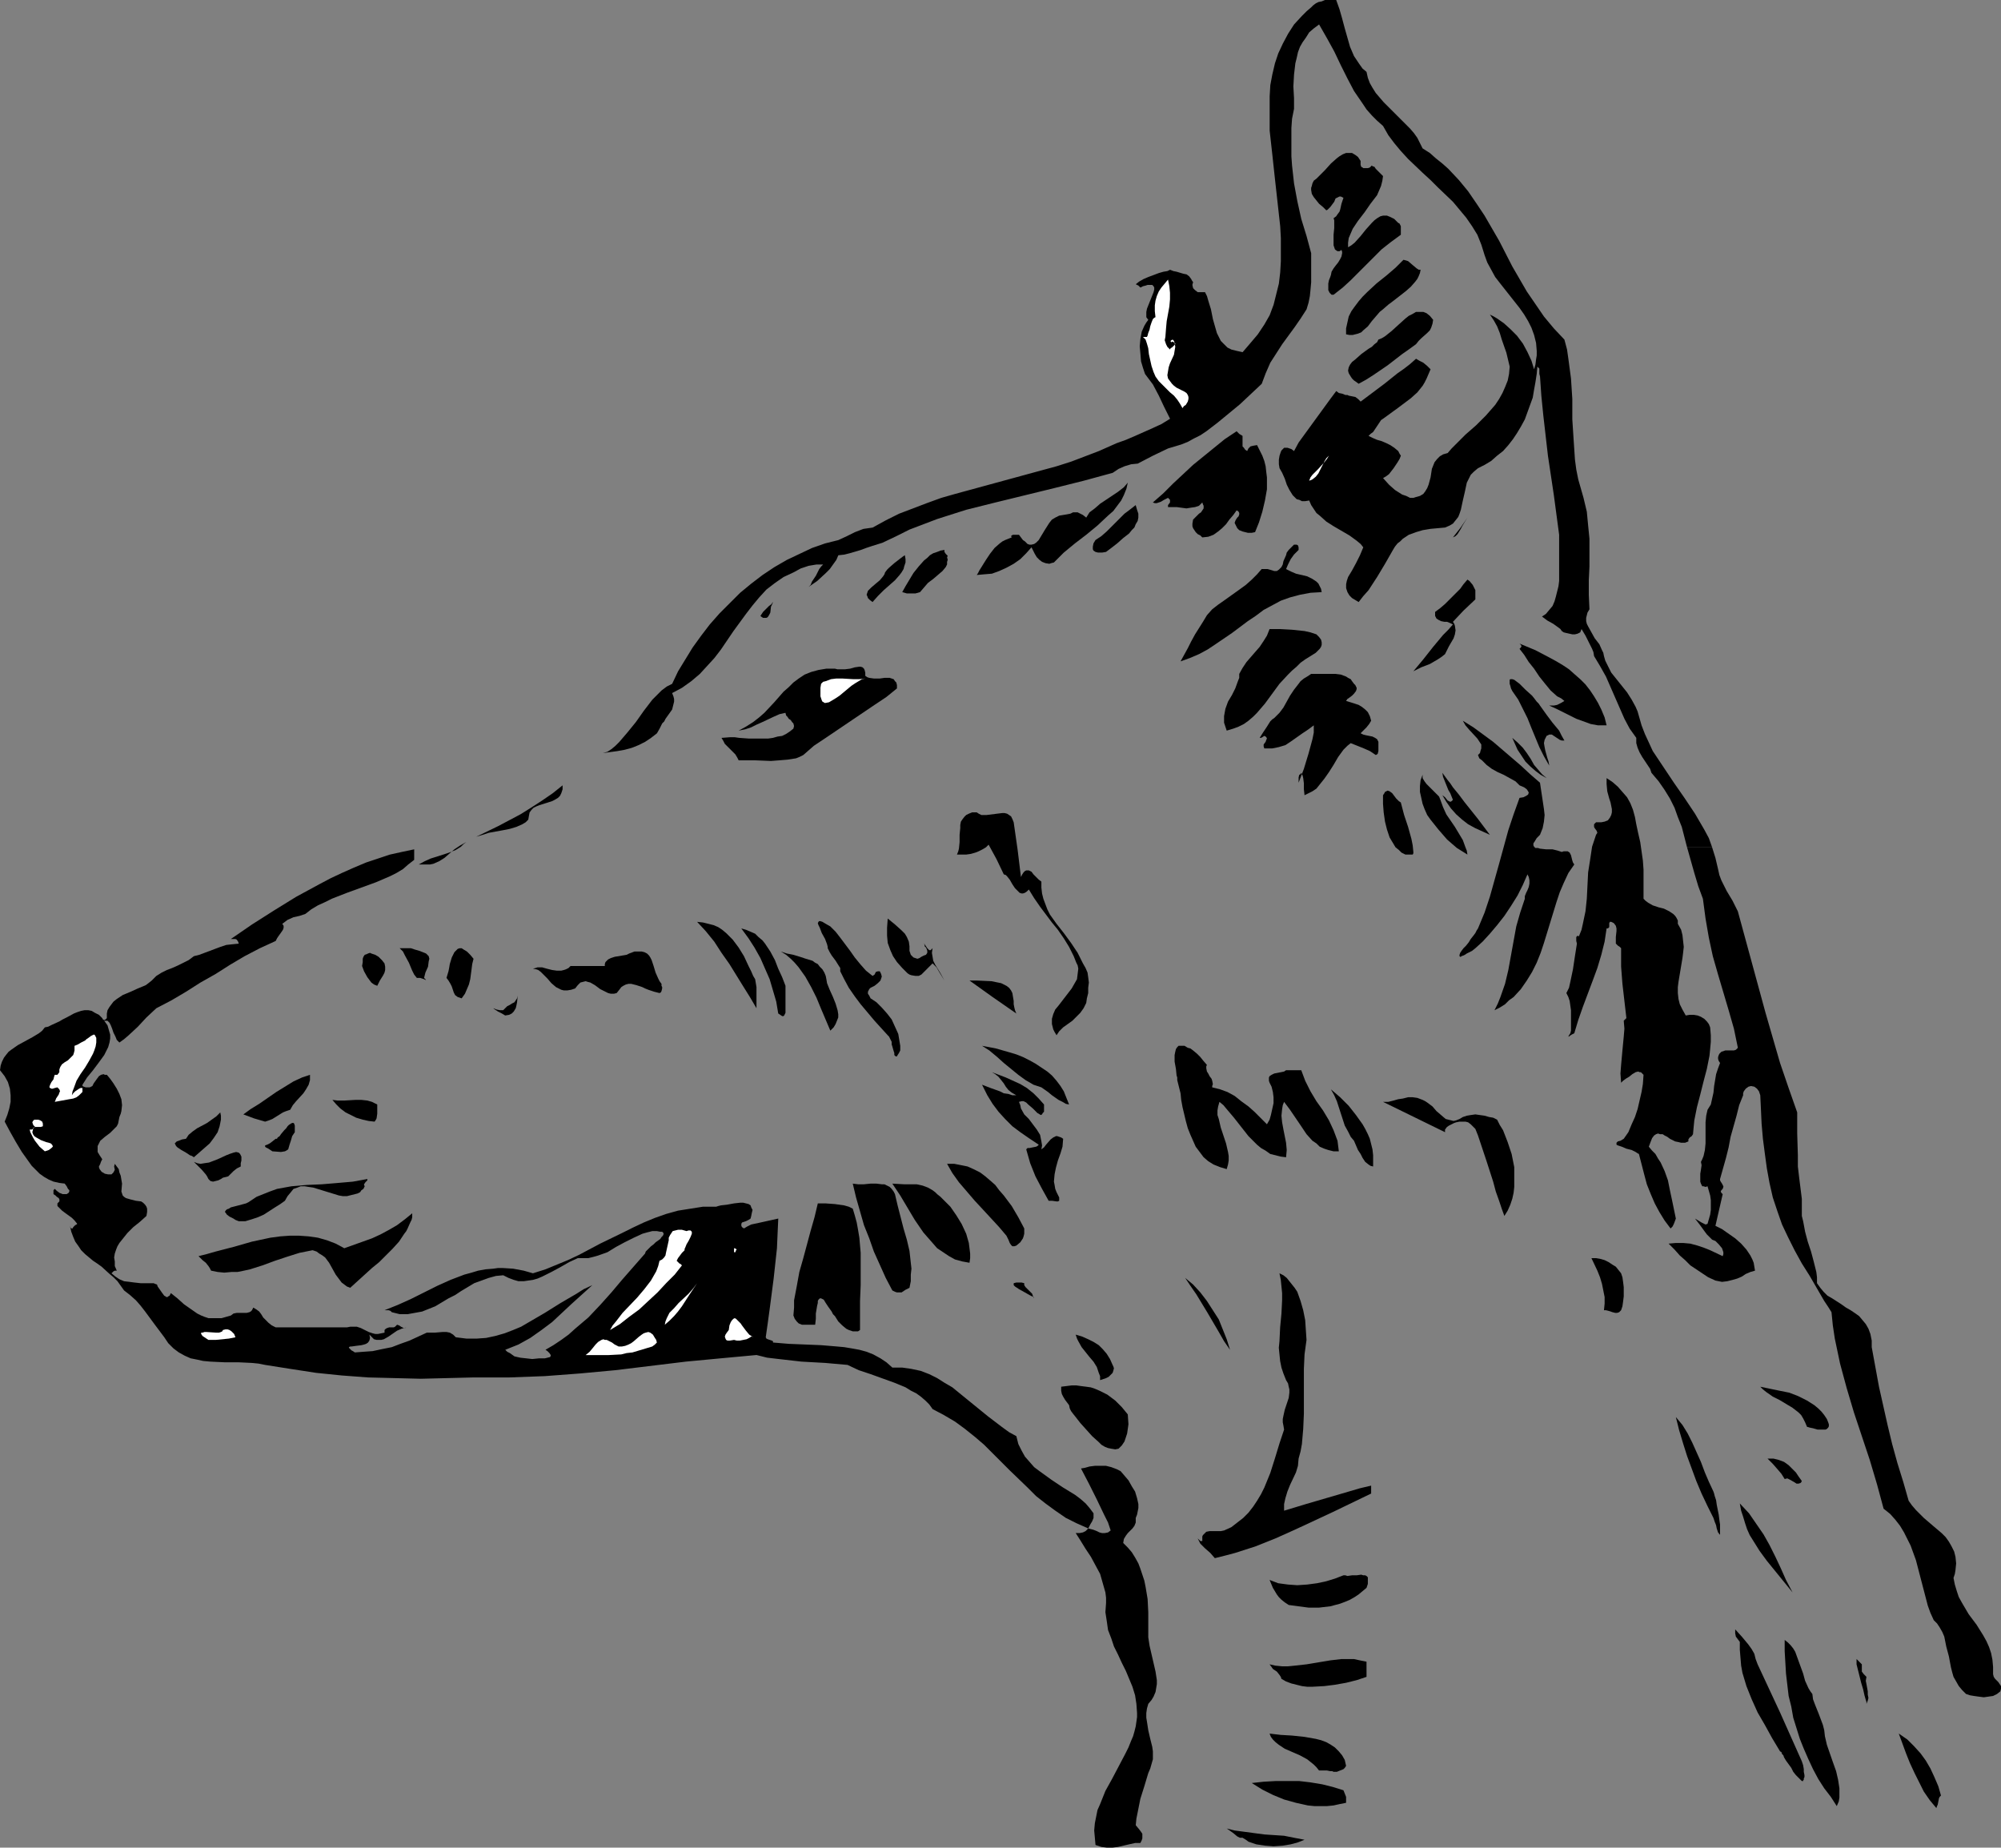 <?xml version="1.0" encoding="UTF-8" standalone="no"?>
<svg
   version="1.0"
   width="129.724mm"
   height="119.79mm"
   id="svg86"
   sodipodi:docname="Dog 05.wmf"
   xmlns:inkscape="http://www.inkscape.org/namespaces/inkscape"
   xmlns:sodipodi="http://sodipodi.sourceforge.net/DTD/sodipodi-0.dtd"
   xmlns="http://www.w3.org/2000/svg"
   xmlns:svg="http://www.w3.org/2000/svg">
  <rect width="100%" height="100%" fill="#808080" stroke="none"/>
  <sodipodi:namedview
     id="namedview86"
     pagecolor="#ffffff"
     bordercolor="#000000"
     borderopacity="0.25"
     inkscape:showpageshadow="2"
     inkscape:pageopacity="0.0"
     inkscape:pagecheckerboard="0"
     inkscape:deskcolor="#d1d1d1"
     inkscape:document-units="mm" />
  <defs
     id="defs1">
    <pattern
       id="WMFhbasepattern"
       patternUnits="userSpaceOnUse"
       width="6"
       height="6"
       x="0"
       y="0" />
  </defs>
  <path
     style="fill:#000000;fill-opacity:1;fill-rule:evenodd;stroke:none"
     d="m 419.513,207.631 0.808,2.585 0.646,2.747 0.323,1.454 0.485,1.293 0.646,1.293 0.646,1.293 1.454,2.424 1.293,2.585 3.394,12.442 3.394,12.442 1.778,6.14 1.778,6.14 2.101,6.14 2.101,5.978 v 5.171 l 0.162,5.332 v 2.747 l 0.323,2.747 0.323,2.585 0.323,2.585 v 1.454 1.454 1.293 l 0.323,1.293 0.485,2.585 0.646,2.424 0.808,2.424 0.646,2.424 0.646,2.585 0.162,1.293 v 1.454 l 0.808,1.131 0.808,0.969 0.97,0.969 1.131,0.646 2.262,1.454 1.131,0.808 1.131,0.646 0.97,0.646 1.131,0.808 0.808,0.969 0.808,0.969 0.646,1.131 0.485,1.293 0.323,1.616 v 1.616 l 1.778,9.695 2.101,9.372 1.131,4.686 1.293,4.686 1.454,4.686 1.293,4.524 0.808,1.131 0.97,1.131 1.939,1.939 2.262,1.939 2.101,1.777 0.97,0.969 0.808,1.131 0.646,1.131 0.646,1.293 0.323,1.293 0.162,1.616 -0.162,1.616 -0.162,0.969 -0.323,0.969 0.323,1.616 0.485,1.616 0.485,1.454 0.808,1.454 1.616,2.747 1.939,2.585 1.616,2.585 0.808,1.454 0.646,1.454 0.485,1.454 0.323,1.616 0.162,1.777 v 1.777 l 0.162,0.646 0.323,0.485 0.808,0.808 0.323,0.485 0.323,0.485 v 0.646 l -0.162,0.646 -0.808,0.646 -0.97,0.485 -1.131,0.162 -1.131,0.162 -1.293,-0.162 -1.131,-0.162 -0.97,-0.162 -0.97,-0.323 -0.97,-0.969 -0.808,-0.969 -0.646,-1.131 -0.646,-1.131 -0.323,-1.131 -0.323,-1.293 -0.485,-2.585 -0.646,-2.424 -0.485,-2.424 -0.485,-1.131 -0.646,-1.131 -0.646,-0.969 -0.808,-0.808 -0.808,-1.777 -0.646,-1.777 -0.97,-3.716 -0.97,-3.716 -0.97,-3.716 -1.293,-3.555 -0.808,-1.616 -0.808,-1.616 -0.97,-1.616 -1.131,-1.454 -1.293,-1.454 -1.616,-1.293 -1.616,-5.978 -1.778,-5.978 -1.939,-5.817 -1.939,-5.817 -1.778,-5.978 -1.616,-5.978 -0.646,-3.07 -0.646,-3.07 -0.485,-3.232 -0.323,-3.232 -0.808,-1.293 -0.97,-1.454 -1.778,-3.07 -1.778,-3.07 -1.939,-3.07 -1.778,-3.232 -1.616,-3.232 -1.454,-3.07 -1.131,-3.232 -1.131,-3.393 -0.808,-3.555 -0.646,-3.555 -0.485,-3.555 -0.485,-3.716 -0.323,-3.716 -0.162,-3.555 -0.162,-3.393 -0.162,-0.485 -0.162,-0.485 -0.485,-0.646 -0.646,-0.485 -0.808,-0.162 -0.646,0.162 -0.646,0.485 -0.485,0.646 -0.162,0.485 v 0.485 l -0.97,2.424 -0.646,2.585 -1.454,5.171 -0.485,2.585 -0.646,2.585 -1.454,5.171 v 0.323 l 0.162,0.323 0.323,0.485 0.323,0.646 v 0.162 l -0.162,0.485 -0.323,0.323 -0.162,0.323 0.162,0.323 0.323,0.323 -1.778,7.756 1.616,0.808 1.616,1.131 1.616,1.131 1.454,1.293 1.293,1.454 0.97,1.454 0.485,0.969 0.323,0.808 0.162,0.969 0.162,0.969 -1.131,0.323 -1.131,0.485 -0.97,0.646 -1.131,0.485 -1.131,0.323 -1.293,0.323 -1.293,0.162 -1.616,-0.323 -1.778,-0.808 -1.454,-0.969 -1.454,-0.969 -1.454,-0.969 -1.293,-1.293 -1.293,-1.131 -1.293,-1.454 -1.454,-1.454 1.778,-0.162 h 1.778 l 1.778,0.162 1.778,0.485 1.454,0.485 1.616,0.646 3.07,1.454 0.162,-0.485 v -0.485 l -0.162,-0.485 -0.162,-0.485 -0.808,-0.969 -0.808,-0.808 -0.808,-0.323 -0.646,-0.646 -0.646,-0.646 -0.485,-0.646 -1.293,-1.777 -1.131,-1.454 0.808,0.485 0.808,0.485 0.646,0.323 0.323,0.162 0.485,-0.162 0.323,-1.131 0.323,-1.131 0.162,-1.131 v -1.131 -1.293 l -0.162,-1.131 -0.323,-1.131 -0.323,-1.131 -0.485,0.162 -0.485,-0.162 h -0.323 l -0.162,-0.323 -0.162,-0.323 -0.162,-0.485 v -0.808 -1.131 l 0.162,-0.969 0.162,-1.131 -0.162,-0.808 0.323,-0.646 0.323,-0.808 0.323,-1.454 0.162,-1.616 v -1.777 -1.616 -1.777 l 0.162,-1.616 0.323,-1.454 0.808,-1.293 0.323,-1.454 0.323,-1.454 0.162,-1.616 0.485,-2.908 0.485,-1.454 0.485,-1.293 -0.323,-0.485 -0.162,-0.485 v -0.485 l 0.162,-0.485 0.162,-0.323 0.485,-0.485 0.485,-0.162 0.485,-0.162 h 1.293 0.485 0.323 l 0.485,-0.162 0.162,-0.162 0.323,-0.323 -0.97,-4.686 -1.293,-4.524 -1.293,-4.363 -1.293,-4.363 -1.293,-4.524 -0.97,-4.524 -0.808,-4.686 -0.323,-2.424 -0.323,-2.424 -1.131,-3.07 -0.97,-3.232 -1.778,-6.302 z"
     id="path1" />
  <path
     style="fill:#000000;fill-opacity:1;fill-rule:evenodd;stroke:none"
     d="m 413.372,207.631 -1.293,-5.009 -0.97,-2.424 -0.808,-2.262 -1.131,-2.262 -1.293,-2.101 -1.454,-2.101 -1.778,-2.101 -0.323,-0.969 -0.646,-0.969 -0.646,-0.969 -0.646,-0.969 -0.646,-1.131 -0.485,-1.131 -0.323,-1.131 v -1.293 l -1.616,-2.262 -1.293,-2.424 -2.262,-5.171 -2.262,-5.171 -1.454,-2.585 -1.454,-2.424 -0.162,-0.969 -0.323,-0.808 -0.808,-1.616 -0.808,-1.616 -0.97,-1.616 -0.323,0.808 -0.646,0.323 -0.646,0.162 h -0.646 l -1.454,-0.323 -0.646,-0.162 -0.485,-0.323 -0.323,-0.485 -0.646,-0.485 -1.131,-0.808 -1.454,-0.808 -1.293,-0.969 0.97,-0.646 0.808,-0.969 0.808,-0.969 0.485,-1.131 0.323,-1.131 0.323,-1.293 0.323,-1.293 0.162,-1.293 v -2.908 -2.908 -2.747 -2.747 l -1.293,-9.695 -1.454,-9.695 -1.131,-9.856 -0.485,-4.847 -0.323,-4.686 -0.162,-0.646 v -0.646 -0.646 l -0.323,-0.323 -0.162,-0.162 -0.162,1.777 -0.323,2.101 -0.323,1.777 -0.323,1.939 -0.646,1.777 -0.646,1.777 -0.646,1.777 -0.97,1.777 -0.97,1.616 -0.97,1.454 -1.131,1.454 -1.293,1.454 -1.454,1.131 -1.454,1.293 -1.616,0.969 -1.616,0.808 -0.97,0.808 -0.808,0.808 -0.485,0.969 -0.485,0.969 -0.485,2.262 -0.485,2.101 -0.485,2.262 -0.323,0.969 -0.323,0.808 -0.646,0.808 -0.646,0.808 -0.808,0.485 -1.131,0.485 -3.555,0.323 -1.939,0.323 -1.616,0.485 -1.778,0.646 -1.454,0.969 -0.646,0.646 -0.646,0.485 -0.646,0.808 -0.485,0.808 -1.939,3.393 -1.939,3.232 -2.101,3.232 -1.293,1.454 -1.131,1.454 -0.808,-0.485 -0.808,-0.485 -0.646,-0.646 -0.485,-0.808 -0.323,-0.969 v -0.969 l 0.162,-0.808 0.323,-0.969 0.485,-0.808 0.485,-0.808 0.97,-1.777 0.97,-1.939 0.808,-1.939 -0.646,-0.808 -0.97,-0.808 -1.778,-1.293 -1.939,-1.131 -1.939,-1.131 -1.778,-1.131 -1.616,-1.454 -0.808,-0.646 -0.646,-0.969 -0.646,-0.969 -0.485,-1.131 -0.97,0.162 h -0.808 l -0.646,-0.323 -0.646,-0.162 -0.485,-0.485 -0.485,-0.485 -0.808,-1.293 -0.646,-1.293 -0.485,-1.454 -0.646,-1.454 -0.646,-1.131 -0.162,-0.969 v -1.131 l 0.162,-0.969 0.323,-0.969 0.162,-0.323 0.323,-0.323 0.323,-0.323 h 0.323 0.485 l 0.485,0.162 0.485,0.162 0.646,0.485 1.131,-2.101 1.293,-1.777 2.586,-3.555 2.586,-3.555 1.293,-1.777 1.454,-1.939 0.646,0.485 0.808,0.162 0.808,0.323 h 0.485 l 0.323,0.162 0.808,0.162 0.808,0.162 0.646,0.485 0.646,0.646 1.939,-1.454 1.939,-1.454 1.939,-1.454 1.616,-1.293 1.616,-1.293 1.616,-1.131 1.454,-1.131 1.454,-1.293 0.808,0.485 0.97,0.485 0.97,0.808 0.808,0.808 -0.485,1.131 -0.485,1.131 -0.485,0.969 -0.485,0.808 -1.293,1.616 -1.616,1.454 -3.232,2.424 -1.778,1.293 -1.778,1.293 -0.485,0.323 -0.323,0.485 -1.616,2.424 -0.646,0.485 -0.485,0.485 0.97,0.485 1.131,0.485 1.131,0.323 1.131,0.485 0.97,0.485 0.97,0.646 0.97,0.808 0.323,0.646 0.323,0.485 -0.323,0.808 -0.485,0.808 -0.97,1.454 -1.131,1.454 -0.646,0.485 -0.808,0.485 1.454,1.616 1.454,1.293 1.778,1.131 0.97,0.323 0.97,0.485 h 0.808 l 0.485,-0.162 1.131,-0.323 0.808,-0.485 0.485,-0.646 0.485,-0.808 0.323,-0.808 0.485,-1.777 0.323,-2.101 0.323,-0.808 0.323,-0.808 0.646,-0.808 0.646,-0.646 0.808,-0.485 1.131,-0.323 0.97,-1.131 1.131,-1.131 2.262,-2.262 2.586,-2.262 2.424,-2.424 2.262,-2.585 0.97,-1.454 0.808,-1.454 0.646,-1.454 0.646,-1.616 0.323,-1.616 0.162,-1.777 -0.808,-3.393 -1.131,-3.232 -0.485,-1.616 -0.646,-1.616 -0.808,-1.454 -0.97,-1.454 0.97,0.485 0.808,0.485 1.616,1.131 1.616,1.454 1.616,1.616 1.454,1.939 1.131,2.101 0.97,2.101 0.646,2.101 0.323,-1.131 0.162,-1.293 0.162,-0.969 v -1.131 l -0.162,-1.939 -0.485,-1.939 -0.646,-1.777 -0.808,-1.616 -0.97,-1.616 -1.131,-1.616 -2.424,-3.07 -2.424,-3.07 -1.131,-1.454 -0.97,-1.777 -0.97,-1.777 -0.646,-1.777 -0.808,-2.585 -0.97,-2.424 -1.293,-2.101 -1.454,-2.101 -1.616,-1.939 -1.616,-1.939 -3.717,-3.555 -1.778,-1.777 -1.939,-1.777 -3.555,-3.393 -1.778,-1.939 -1.616,-1.939 -1.454,-1.939 -1.293,-2.262 -1.454,-1.293 -1.293,-1.293 -1.293,-1.454 -0.97,-1.454 -2.101,-3.07 -1.616,-3.07 -1.616,-3.232 -1.616,-3.393 -1.778,-3.232 -1.939,-3.393 -1.293,0.969 -1.131,0.969 -0.808,1.293 -0.808,1.131 -0.646,1.131 -0.485,1.293 -0.323,1.454 -0.323,1.293 -0.323,2.747 -0.162,2.908 0.162,2.908 v 2.585 l -0.485,2.424 -0.162,2.262 v 2.424 2.262 2.262 l 0.162,2.262 0.485,4.363 0.808,4.363 0.97,4.363 1.293,4.201 1.131,4.201 v 7.11 l -0.162,1.777 -0.162,1.616 -0.323,1.616 -0.485,1.616 -1.454,2.262 -1.454,2.101 -3.07,4.201 -1.454,2.262 -1.454,2.262 -1.131,2.585 -0.97,2.585 -5.333,5.009 -2.747,2.262 -2.747,2.262 -2.747,2.101 -1.454,0.969 -1.616,0.808 -1.454,0.808 -1.616,0.646 -1.616,0.485 -1.616,0.485 -3.717,1.777 -3.717,1.939 -1.616,0.162 -1.616,0.485 -1.454,0.646 -1.454,0.969 -7.11,1.939 -7.11,1.777 -7.272,1.777 -7.272,1.777 -7.11,1.777 -3.555,1.131 -3.555,1.131 -3.394,1.293 -3.394,1.293 -3.232,1.616 -3.394,1.616 -2.586,0.808 -1.454,0.485 -1.293,0.485 -2.747,0.808 -1.293,0.323 -1.454,0.162 -0.485,1.131 -0.808,1.131 -0.808,1.131 -0.97,0.969 -2.101,1.939 -2.101,1.454 0.485,-0.485 0.323,-0.808 0.97,-1.454 0.808,-1.616 0.485,-0.646 0.485,-0.485 h -0.808 -0.808 l -0.97,0.162 -0.97,0.162 -1.939,0.646 -1.778,0.969 -2.424,1.131 -2.101,1.454 -2.101,1.616 -1.778,1.939 -1.616,1.939 -1.616,2.101 -3.07,4.201 -3.07,4.524 -1.616,2.101 -1.778,1.939 -1.778,1.939 -2.101,1.777 -2.262,1.616 -2.424,1.293 0.323,0.808 0.162,0.646 v 0.646 l -0.162,0.646 -0.323,1.293 -0.808,1.131 -0.808,1.131 -0.323,0.646 -0.485,0.485 -0.646,1.293 -0.646,1.131 -1.454,1.131 -1.454,0.969 -1.616,0.808 -1.616,0.646 -1.778,0.485 -1.778,0.323 -3.555,0.485 1.131,-0.323 0.97,-0.646 0.97,-0.808 0.97,-0.969 0.97,-1.131 0.97,-1.131 2.101,-2.585 1.939,-2.747 2.101,-2.747 1.131,-1.131 1.131,-1.131 1.293,-0.969 1.293,-0.646 1.454,-3.07 1.778,-2.908 1.778,-2.908 2.101,-2.908 2.101,-2.747 2.424,-2.747 2.424,-2.424 2.586,-2.585 2.747,-2.262 2.747,-2.101 2.909,-1.939 3.07,-1.777 3.07,-1.454 3.07,-1.454 3.232,-1.131 3.232,-0.808 2.101,-0.969 1.939,-0.969 2.101,-0.808 1.131,-0.162 1.131,-0.162 3.232,-1.777 3.232,-1.616 3.394,-1.293 3.394,-1.293 3.555,-1.293 3.394,-0.969 7.11,-1.939 14.221,-3.878 3.555,-0.969 3.555,-1.131 3.394,-1.293 3.394,-1.293 4.363,-1.939 2.262,-0.808 2.262,-0.969 4.363,-1.939 2.101,-0.969 2.101,-1.293 -1.454,-2.908 -1.293,-2.747 -1.454,-2.747 -0.97,-1.293 -0.97,-1.293 -0.485,-1.454 -0.485,-1.616 -0.162,-1.939 -0.162,-1.777 0.162,-1.777 0.323,-1.777 0.646,-1.454 0.485,-0.808 0.485,-0.646 -0.485,-0.646 v -0.646 -0.646 l 0.162,-0.808 0.646,-1.616 0.646,-1.616 0.323,-0.808 0.162,-0.646 v -0.485 l -0.162,-0.323 -0.323,-0.323 h -0.323 -0.323 -0.485 l -0.485,0.162 -0.646,0.162 -0.646,0.323 -0.485,-0.485 -0.323,-0.162 -0.323,-0.162 0.808,-0.646 1.131,-0.646 1.131,-0.485 1.293,-0.485 1.293,-0.485 1.131,-0.323 0.97,-0.162 0.646,-0.323 0.808,0.323 0.808,0.162 1.616,0.485 0.808,0.162 0.646,0.485 0.485,0.646 0.162,0.323 0.323,0.485 -0.162,0.485 v 0.323 l 0.162,0.646 0.485,0.485 0.646,0.485 h 1.778 l 0.485,0.969 0.323,1.131 0.646,2.101 0.485,2.424 0.646,2.262 0.323,1.131 0.485,0.969 0.485,0.969 0.808,0.808 0.808,0.808 0.97,0.485 1.293,0.323 1.454,0.323 0.97,-1.131 0.97,-1.131 1.778,-2.101 1.616,-2.424 1.293,-2.262 0.97,-2.585 0.646,-2.585 0.646,-2.585 0.323,-2.747 0.162,-2.747 v -2.747 -2.908 l -0.162,-2.908 -0.646,-5.817 -0.646,-5.817 -0.646,-5.978 -0.646,-5.817 v -2.908 -2.747 -2.747 l 0.162,-2.747 0.485,-2.585 0.646,-2.747 0.808,-2.424 1.131,-2.424 1.293,-2.424 1.454,-2.262 1.939,-2.101 1.131,-1.131 1.131,-0.969 0.485,-0.485 0.646,-0.485 0.646,-0.323 0.808,-0.162 L 324.654,0 h 0.97 1.778 l 0.808,2.262 0.646,2.262 0.646,2.424 0.646,2.262 0.646,2.262 0.97,2.262 0.646,0.969 0.646,0.969 0.808,1.131 0.97,0.808 0.323,1.454 0.485,1.293 0.646,1.131 0.808,1.293 0.97,1.131 0.97,1.131 2.101,2.101 2.262,2.262 2.101,2.101 0.97,1.131 0.808,1.131 0.646,1.293 0.646,1.293 1.778,1.131 1.454,1.293 1.616,1.293 1.454,1.293 2.586,2.747 2.262,2.747 2.101,3.07 1.939,2.908 1.778,3.07 1.778,3.07 3.232,6.302 1.778,3.07 1.778,3.07 2.101,3.07 2.101,3.07 2.424,2.908 2.586,2.747 0.646,2.424 0.323,2.262 0.323,2.424 0.323,2.424 0.323,5.009 v 5.009 l 0.323,5.009 0.323,4.847 0.323,2.424 0.485,2.424 0.646,2.262 0.646,2.262 0.808,3.393 0.323,3.393 0.323,3.232 v 6.786 l -0.162,3.393 v 3.555 l 0.162,3.555 -0.485,0.808 -0.162,0.646 -0.162,0.646 v 0.808 l 0.162,0.646 0.323,0.646 0.808,1.454 0.808,1.454 1.131,1.454 0.646,1.454 0.323,0.646 0.162,0.808 0.323,1.131 0.485,0.969 0.97,1.939 1.293,1.616 1.293,1.616 1.293,1.616 1.131,1.777 0.97,1.777 0.485,1.131 0.323,1.131 0.646,2.262 0.808,2.101 0.97,2.101 0.97,2.101 2.586,3.878 2.586,3.878 2.586,3.716 2.586,3.878 1.131,1.939 1.131,1.939 1.131,2.101 0.808,2.262 z"
     id="path2" />
  <path
     style="fill:#000000;fill-opacity:1;fill-rule:evenodd;stroke:none"
     d="m 333.38,39.426 v 0.969 l 0.162,0.485 0.323,0.162 0.162,0.162 h 1.131 l 0.485,-0.162 0.323,-0.323 0.162,-0.162 0.162,0.162 0.485,0.162 0.323,0.485 0.485,0.485 0.485,0.485 0.485,0.485 0.323,0.323 -0.162,1.131 -0.323,1.293 -0.485,1.131 -0.485,1.131 -1.616,2.101 -1.454,2.101 -1.616,2.101 -0.646,0.969 -0.646,0.969 -0.485,1.131 -0.485,1.131 -0.162,1.131 v 1.131 l 0.808,-0.485 0.808,-0.646 1.454,-1.616 1.293,-1.616 1.454,-1.616 0.646,-0.646 0.646,-0.485 0.808,-0.485 0.646,-0.162 h 0.97 l 0.808,0.323 0.97,0.485 0.97,0.969 0.323,0.162 0.162,0.323 0.162,0.323 v 0.969 0.323 0.808 l -2.424,1.777 -2.262,1.777 -1.939,1.939 -1.778,1.777 -3.878,3.878 -1.939,1.777 -2.262,1.777 h -0.323 -0.162 l -0.485,-0.485 -0.323,-0.646 V 70.288 69.48 l 0.162,-0.808 0.323,-0.808 0.162,-0.485 0.162,-0.808 0.485,-0.808 0.485,-0.646 0.646,-0.808 0.485,-0.808 0.323,-0.646 0.162,-0.808 v -0.323 l -0.162,-0.485 -0.485,0.323 h -0.485 l -0.485,-0.323 -0.162,-0.162 -0.162,-0.485 -0.162,-0.485 v -1.293 -1.293 l 0.162,-1.616 v -1.293 -0.646 l -0.162,-0.485 0.646,-0.485 0.323,-0.485 0.485,-0.646 0.162,-0.485 0.323,-1.454 0.485,-1.454 -0.323,-0.162 -0.323,-0.162 h -0.323 l -0.323,0.162 -0.646,0.323 -0.323,0.808 -0.485,0.646 -0.485,0.646 -0.485,0.485 -0.162,0.162 -0.323,0.162 -0.808,-0.808 -0.97,-0.808 -0.646,-0.808 -0.646,-0.808 -0.485,-0.808 -0.162,-0.969 v -0.485 l 0.162,-0.485 0.162,-0.646 0.323,-0.646 0.646,-0.485 0.646,-0.646 1.454,-1.454 1.454,-1.616 1.454,-1.293 0.646,-0.485 0.808,-0.485 0.808,-0.323 h 0.646 0.808 l 0.808,0.485 0.646,0.485 z"
     id="path3" />
  <path
     style="fill:#000000;fill-opacity:1;fill-rule:evenodd;stroke:none"
     d="m 348.086,66.087 -0.162,0.808 -0.323,0.808 -0.323,0.646 -0.485,0.646 -1.131,1.293 -1.293,1.131 -2.909,2.262 -1.293,0.969 -1.293,1.131 -0.808,0.646 -0.97,1.131 -0.97,1.131 -0.97,1.293 -1.131,0.969 -0.485,0.485 -0.808,0.323 -0.646,0.162 -0.646,0.162 h -0.808 l -0.808,-0.162 v -1.454 l 0.323,-1.454 0.323,-1.454 0.646,-1.293 0.808,-1.131 0.97,-1.293 0.97,-1.131 1.131,-1.131 2.262,-2.101 2.424,-1.939 2.262,-1.939 0.97,-0.969 0.97,-0.969 0.646,0.162 0.485,0.162 1.131,0.969 0.97,0.808 0.485,0.323 z"
     id="path4" />
  <path
     style="fill:#ffffff;fill-opacity:1;fill-rule:evenodd;stroke:none"
     d="m 285.547,82.568 -0.162,0.808 0.323,0.969 0.323,0.646 0.646,0.646 0.162,-0.323 0.323,-0.162 0.323,-0.323 0.162,-0.162 0.323,-0.323 v -0.162 l -0.162,-0.162 -0.485,-0.323 -0.323,0.162 -0.162,-0.162 v 0 -0.162 l 0.162,-0.162 0.323,-0.162 0.323,0.323 0.162,0.485 0.162,0.969 -0.162,0.969 -0.162,0.969 -0.97,2.101 -0.323,0.969 -0.162,0.969 -0.162,0.969 0.162,0.808 0.485,0.646 0.485,0.646 0.485,0.485 0.646,0.485 1.293,0.646 0.646,0.323 0.485,0.323 0.323,0.485 0.162,0.485 v 0.485 l -0.162,0.646 -0.485,0.808 -0.485,0.323 -0.323,0.485 -0.646,-1.131 -0.646,-0.969 -0.808,-0.969 -0.97,-0.808 -1.778,-1.777 -0.97,-0.969 -0.808,-1.131 -0.485,-1.131 -0.485,-1.454 -0.646,-2.908 -0.162,-1.454 -0.323,-1.131 -0.323,-0.969 -0.323,-0.323 -0.323,-0.323 h 0.323 0.323 0.323 l 0.162,-0.323 0.162,-0.646 0.323,-0.808 0.162,-0.808 0.323,-0.969 0.323,-0.808 0.323,-0.323 0.323,-0.162 -0.162,-1.454 v -1.454 l 0.162,-1.131 0.323,-1.131 0.485,-1.131 0.646,-0.969 0.808,-0.969 0.808,-0.969 0.323,1.616 0.162,1.616 v 1.616 l -0.162,1.777 -0.323,1.777 -0.323,1.777 -0.162,1.777 z"
     id="path5" />
  <path
     style="fill:#000000;fill-opacity:1;fill-rule:evenodd;stroke:none"
     d="m 351.156,78.367 -0.162,0.969 -0.323,0.969 -0.323,0.646 -0.646,0.646 -1.454,1.293 -0.646,0.646 -0.646,0.808 -1.778,1.293 -1.616,1.131 -3.555,2.747 -3.555,2.424 -1.778,1.131 -1.778,0.969 -0.646,-0.485 -0.485,-0.323 -0.485,-0.485 -0.323,-0.485 -0.485,-0.808 -0.162,-0.646 0.162,-0.808 0.323,-0.646 0.485,-0.646 0.808,-0.646 1.454,-1.293 1.778,-1.293 0.808,-0.485 0.646,-0.646 0.646,-0.485 0.323,-0.646 0.808,-0.323 0.808,-0.485 0.808,-0.646 0.808,-0.646 1.778,-1.616 1.616,-1.454 0.808,-0.646 0.97,-0.485 0.808,-0.485 h 0.808 0.97 l 0.808,0.323 0.808,0.646 z"
     id="path6" />
  <path
     style="fill:#000000;fill-opacity:1;fill-rule:evenodd;stroke:none"
     d="m 304.454,106.805 v 1.131 0.969 0.485 l 0.323,0.323 0.323,0.485 0.485,0.323 0.323,-0.646 0.485,-0.485 0.646,-0.162 0.97,-0.162 0.646,1.293 0.646,1.293 0.485,1.293 0.323,1.293 0.162,1.454 0.162,1.293 v 1.454 1.454 l -0.485,2.747 -0.646,2.747 -0.808,2.585 -0.97,2.424 -0.808,0.162 h -0.97 l -0.646,-0.162 -0.646,-0.162 -0.808,-0.323 -0.485,-0.485 -0.323,-0.646 -0.323,-0.646 0.162,-0.485 0.162,-0.323 0.323,-0.485 0.323,-0.323 0.162,-0.485 v -0.323 l -0.162,-0.323 -0.162,-0.162 -0.323,-0.162 -0.808,1.131 -0.97,1.131 -0.808,1.131 -0.97,0.969 -0.97,0.808 -1.131,0.808 -1.293,0.485 -1.454,0.162 -0.485,-0.485 -0.646,-0.323 -0.485,-0.485 -0.323,-0.485 -0.323,-0.485 -0.162,-0.485 v -0.646 l 0.162,-0.969 0.485,-0.485 0.485,-0.485 0.485,-0.485 0.485,-0.323 0.323,-0.485 0.323,-0.485 v -0.646 l -0.162,-0.323 -0.162,-0.485 -0.808,0.808 -0.97,0.323 -1.131,0.162 -0.97,0.162 -2.424,-0.323 h -1.131 -0.97 v -0.162 -0.323 l 0.485,-0.646 v -0.323 -0.323 l -0.162,-0.162 -0.323,-0.323 -0.97,0.485 -0.808,0.485 -0.97,0.323 h -0.485 l -0.485,-0.162 2.586,-2.262 2.424,-2.424 4.848,-4.524 2.586,-2.101 2.586,-2.101 2.586,-2.101 2.909,-1.939 0.646,0.646 z"
     id="path7" />
  <path
     style="fill:#ffffff;fill-opacity:1;fill-rule:evenodd;stroke:none"
     d="m 320.776,117.792 0.323,-0.808 0.485,-0.646 1.454,-1.454 1.454,-1.616 0.646,-0.808 0.485,-0.808 -0.646,0.646 -0.485,0.808 -0.485,0.969 -0.485,0.969 -0.485,0.969 -0.646,0.808 -0.808,0.646 -0.323,0.162 z"
     id="path8" />
  <path
     style="fill:#000000;fill-opacity:1;fill-rule:evenodd;stroke:none"
     d="m 258.237,137.828 -0.646,0.162 -0.485,0.162 -0.97,-0.162 -0.808,-0.323 -0.646,-0.485 -0.646,-0.646 -0.485,-0.808 -0.808,-1.616 -1.293,1.454 -1.454,1.454 -1.616,1.131 -1.778,0.969 -1.778,0.808 -1.778,0.646 -1.939,0.162 -1.778,0.162 0.323,-0.485 0.323,-0.646 0.808,-1.293 0.808,-1.293 0.97,-1.454 1.131,-1.454 1.293,-1.131 0.646,-0.485 0.646,-0.323 0.808,-0.323 0.808,-0.323 -0.162,-0.323 0.162,-0.162 0.323,-0.162 h 1.454 l 0.485,0.646 0.485,0.646 0.485,0.323 0.323,0.323 0.323,0.323 0.485,0.162 h 0.485 l 0.646,-0.162 0.485,-0.323 0.646,-0.646 0.485,-0.808 0.97,-1.616 1.131,-1.777 0.646,-0.808 0.808,-0.485 0.97,-0.485 0.97,-0.162 0.97,-0.162 0.808,-0.162 0.646,-0.323 h 0.646 0.485 l 0.646,0.323 0.646,0.323 0.808,0.646 0.808,-1.293 1.293,-0.969 1.293,-1.131 1.454,-0.969 2.909,-1.939 1.454,-1.131 0.97,-1.131 -0.323,1.454 -0.646,1.616 -0.646,1.293 -0.97,1.293 -0.97,1.293 -1.293,1.131 -2.586,2.424 -2.747,2.262 -2.747,2.101 -2.747,2.262 -1.293,1.293 z"
     id="path9" />
  <path
     style="fill:#000000;fill-opacity:1;fill-rule:evenodd;stroke:none"
     d="m 271.003,135.243 -0.97,0.162 h -0.97 l -0.646,-0.162 -0.485,-0.323 -0.162,-0.323 v -0.646 l 0.162,-0.808 0.485,-0.808 1.454,-0.969 1.293,-1.131 2.101,-2.101 2.262,-2.262 1.293,-0.969 1.454,-1.131 0.323,1.131 0.323,0.969 v 0.969 l -0.162,0.808 -0.485,0.808 -0.323,0.808 -0.646,0.646 -0.646,0.808 -1.454,1.131 -1.454,1.293 -1.454,1.131 z"
     id="path10" />
  <path
     style="fill:#000000;fill-opacity:1;fill-rule:evenodd;stroke:none"
     d="m 356.004,131.688 1.778,-2.262 1.778,-2.585 -0.808,1.293 -0.485,0.808 -0.323,0.646 -0.808,1.293 -0.485,0.485 z"
     id="path11" />
  <path
     style="fill:#000000;fill-opacity:1;fill-rule:evenodd;stroke:none"
     d="m 318.19,134.758 -1.131,1.131 -0.808,1.131 -0.646,1.293 -0.485,1.131 1.293,0.646 1.131,0.485 2.747,0.646 1.293,0.646 0.97,0.646 0.485,0.485 0.323,0.646 0.323,0.646 0.162,0.808 -2.747,0.162 -2.586,0.485 -2.424,0.646 -2.262,0.808 -2.101,1.131 -2.101,1.131 -1.939,1.454 -1.939,1.293 -3.878,2.908 -4.04,2.747 -1.939,1.293 -2.101,1.131 -2.262,0.969 -2.262,0.808 1.778,-3.232 0.808,-1.616 0.97,-1.777 1.939,-3.07 0.97,-1.616 1.293,-1.454 1.454,-1.131 1.616,-1.131 3.394,-2.424 1.778,-1.293 1.454,-1.293 1.293,-1.293 1.131,-1.293 h 0.808 0.646 l 1.131,0.323 0.485,0.162 h 0.646 l 0.485,-0.323 0.646,-0.646 0.323,-0.646 0.162,-0.808 0.646,-1.454 0.162,-0.646 0.485,-0.646 0.646,-0.646 0.646,-0.646 h 0.646 l 0.323,0.162 0.162,0.485 z"
     id="path12" />
  <path
     style="fill:#000000;fill-opacity:1;fill-rule:evenodd;stroke:none"
     d="m 232.057,136.536 0.162,0.646 -0.162,0.485 v 0.646 l -0.323,0.646 -0.808,0.969 -1.131,0.969 -1.131,0.969 -1.293,0.969 -0.97,1.131 -0.97,1.131 -1.131,0.323 h -0.97 -1.131 l -1.131,-0.323 0.808,-1.454 0.97,-1.616 0.97,-1.616 1.293,-1.616 1.293,-1.454 0.808,-0.646 0.646,-0.646 0.808,-0.485 0.97,-0.323 0.808,-0.323 0.97,-0.162 v 0.323 0.162 l 0.323,0.485 0.323,0.323 0.162,0.162 z"
     id="path13" />
  <path
     style="fill:#000000;fill-opacity:1;fill-rule:evenodd;stroke:none"
     d="m 213.797,147.523 -0.646,-0.485 -0.485,-0.485 -0.162,-0.485 -0.162,-0.323 0.162,-0.485 0.162,-0.485 0.808,-0.808 1.131,-0.969 0.97,-0.808 0.808,-0.969 0.323,-0.485 0.162,-0.485 0.485,-0.646 0.485,-0.485 1.293,-1.131 1.454,-1.131 0.646,-0.485 0.485,-0.323 0.162,0.969 v 0.808 l -0.323,0.969 -0.162,0.646 -0.485,0.808 -0.485,0.646 -1.131,1.293 -2.747,2.424 -1.454,1.454 z"
     id="path14" />
  <path
     style="fill:#000000;fill-opacity:1;fill-rule:evenodd;stroke:none"
     d="m 361.499,146.877 -2.909,2.747 -2.586,2.747 0.323,0.485 0.162,0.485 0.162,1.131 -0.162,0.969 -0.323,0.969 -1.131,1.939 -0.485,0.969 -0.485,0.969 -0.808,0.646 -0.97,0.646 -1.939,1.131 -2.101,0.808 -1.939,0.969 2.424,-2.908 2.424,-3.07 2.424,-2.908 1.293,-1.293 1.131,-1.293 -0.646,-0.323 -0.808,-0.323 h -0.646 l -0.808,-0.162 -0.646,-0.323 -0.485,-0.323 -0.323,-0.646 v -0.969 l 1.293,-0.969 1.131,-0.969 1.939,-1.939 1.778,-1.777 0.808,-1.131 0.97,-1.131 0.485,0.323 0.808,0.969 0.323,0.646 0.323,0.646 v 0.808 0.808 z"
     id="path15" />
  <path
     style="fill:#000000;fill-opacity:1;fill-rule:evenodd;stroke:none"
     d="m 186.486,151.078 -0.162,-0.162 0.323,-0.485 0.323,-0.485 0.485,-0.485 0.97,-0.969 0.646,-0.485 0.162,-0.323 0.162,-0.162 -0.162,0.485 -0.323,0.646 -0.162,1.454 -0.323,0.646 -0.323,0.485 -0.323,0.162 h -0.323 -0.485 z"
     id="path16" />
  <path
     style="fill:#000000;fill-opacity:1;fill-rule:evenodd;stroke:none"
     d="m 322.553,155.441 0.646,0.646 0.485,0.646 0.162,0.646 v 0.646 l -0.162,0.485 -0.323,0.485 -0.485,0.485 -0.485,0.485 -1.293,0.808 -1.293,0.808 -1.131,0.808 -0.485,0.485 -0.485,0.485 -1.131,0.969 -0.97,0.969 -2.101,2.262 -1.778,2.424 -1.778,2.424 -1.939,2.262 -0.97,0.969 -1.131,0.969 -1.131,0.808 -1.293,0.646 -1.293,0.485 -1.616,0.485 -0.323,-0.969 -0.323,-0.969 v -0.808 -0.808 l 0.323,-1.777 0.646,-1.777 0.97,-1.616 0.808,-1.616 0.646,-1.777 0.323,-0.808 v -0.969 l 0.808,-1.454 0.97,-1.454 2.101,-2.424 1.131,-1.293 0.97,-1.454 0.808,-1.293 0.646,-1.616 h 1.131 1.454 l 2.909,0.162 3.07,0.323 1.454,0.323 z"
     id="path17" />
  <path
     style="fill:#000000;fill-opacity:1;fill-rule:evenodd;stroke:none"
     d="m 393.657,177.739 h -1.131 -0.97 l -1.778,-0.323 -1.778,-0.646 -1.778,-0.646 -1.616,-0.808 -1.616,-0.808 -1.616,-0.808 -1.778,-0.808 h 1.131 l 0.808,-0.162 0.97,-0.485 0.808,-0.485 -0.808,-0.646 -0.97,-0.485 -1.616,-1.454 -1.454,-1.777 -1.293,-1.616 -1.293,-1.939 -1.293,-1.616 -1.131,-1.777 -1.131,-1.454 0.323,-0.323 0.162,-0.323 -0.162,-0.323 -0.323,-0.323 3.878,1.616 3.394,1.777 1.778,0.969 1.616,0.969 1.454,0.969 1.454,1.293 1.293,1.131 1.293,1.293 1.131,1.454 0.97,1.454 0.97,1.616 0.808,1.616 0.808,1.939 z"
     id="path18" />
  <path
     style="fill:#000000;fill-opacity:1;fill-rule:evenodd;stroke:none"
     d="m 212.019,165.62 0.485,0.323 0.485,0.162 1.131,0.162 h 1.454 l 1.131,-0.162 h 1.293 l 0.485,0.162 0.485,0.162 0.323,0.485 0.323,0.323 0.162,0.646 v 0.808 l -2.586,2.101 -2.909,1.939 -5.979,4.04 -5.979,4.04 -2.909,1.939 -2.586,2.262 -0.97,0.485 -0.808,0.323 -2.101,0.323 -1.939,0.162 -2.101,0.162 -4.04,-0.162 h -2.101 -1.778 l -0.323,-0.646 -0.485,-0.808 -1.293,-1.293 -1.293,-1.293 -0.323,-0.646 -0.485,-0.808 2.101,-0.162 h 1.131 l 1.131,0.162 2.262,0.162 h 2.424 2.424 l 1.131,-0.162 1.131,-0.323 1.131,-0.162 0.97,-0.485 0.97,-0.646 0.808,-0.646 0.162,-0.646 -0.162,-0.646 -0.323,-0.323 -0.323,-0.485 -0.485,-0.323 -0.323,-0.485 -0.323,-0.323 -0.162,-0.646 -1.454,0.323 -1.454,0.646 -2.747,1.293 -1.454,0.646 -1.293,0.646 -1.454,0.485 -1.616,0.323 1.778,-0.969 1.778,-1.131 1.454,-1.131 1.293,-1.131 2.424,-2.585 2.262,-2.585 1.293,-1.131 1.131,-1.131 1.293,-0.969 1.454,-0.969 1.616,-0.646 1.778,-0.485 1.939,-0.323 h 2.101 l 0.646,0.162 h 0.646 1.131 l 1.293,-0.162 1.131,-0.323 1.131,-0.162 h 0.323 l 0.485,0.162 0.323,0.323 0.162,0.323 0.162,0.646 z"
     id="path19" />
  <path
     style="fill:#000000;fill-opacity:1;fill-rule:evenodd;stroke:none"
     d="m 331.764,167.559 0.323,0.323 0.162,0.323 0.162,0.323 v 0.323 l -0.162,0.485 -0.485,0.646 -0.485,0.485 -0.646,0.485 -0.485,0.323 -0.323,0.485 2.101,0.646 0.97,0.323 0.808,0.485 0.808,0.646 0.646,0.646 0.485,0.969 0.323,1.131 -0.485,0.808 -0.646,0.808 -1.454,1.454 0.646,0.323 0.646,0.162 0.808,0.162 0.808,0.162 0.646,0.323 0.485,0.323 0.323,0.646 v 0.969 0.646 0.646 l -0.162,0.646 -0.162,0.162 -0.323,0.162 -1.454,-0.969 -1.454,-0.646 -3.232,-1.293 -0.808,0.646 -0.97,0.969 -1.293,1.777 -1.131,1.939 -1.131,1.777 -1.131,1.616 -1.293,1.616 -0.646,0.808 -0.97,0.646 -0.97,0.485 -0.97,0.485 -0.162,-1.454 v -1.454 l -0.162,-1.293 -0.162,-0.646 -0.323,-0.646 -0.162,0.323 -0.323,0.162 -0.162,0.646 v 1.293 l 1.293,-3.393 1.131,-3.716 0.485,-1.777 0.485,-1.777 0.323,-1.616 v -1.777 l -1.293,0.969 -1.454,0.969 -2.747,1.939 -1.454,0.969 -1.616,0.485 -0.808,0.162 -0.808,0.162 h -0.97 -0.97 l -0.162,-0.485 v -0.485 l 0.485,-0.646 0.162,-0.485 0.162,-0.323 -0.162,-0.323 -0.162,-0.162 -0.323,-0.162 -0.485,0.323 -0.323,0.162 h -0.323 l 0.808,-1.293 0.97,-1.454 0.808,-1.293 0.485,-0.485 0.485,-0.323 0.646,-0.646 0.646,-0.646 0.97,-1.293 0.808,-1.454 0.808,-1.454 0.97,-1.454 1.131,-1.454 0.485,-0.646 0.808,-0.646 0.808,-0.485 0.97,-0.646 h 1.454 1.454 1.616 1.454 l 1.293,0.162 1.293,0.485 0.485,0.323 0.646,0.323 0.323,0.485 z"
     id="path20" />
  <path
     style="fill:#000000;fill-opacity:1;fill-rule:evenodd;stroke:none"
     d="m 383.315,181.455 h -0.646 l -0.485,-0.162 -0.97,-0.646 -0.485,-0.323 -0.485,-0.323 h -0.646 l -0.323,0.162 -0.323,0.162 -0.485,0.969 -0.162,0.808 0.162,0.969 0.162,0.808 0.485,1.777 0.323,0.969 0.162,0.969 -1.293,-2.262 -1.131,-2.262 -1.939,-4.686 -0.97,-2.424 -1.131,-2.262 -1.131,-2.262 -1.454,-2.101 -0.323,-0.646 -0.162,-0.646 -0.162,-0.485 v -0.323 -0.323 -0.323 l 0.162,-0.162 h 0.485 l 0.485,0.162 0.646,0.485 0.646,0.485 1.454,1.454 1.616,1.454 0.646,0.808 0.485,0.646 0.485,0.485 0.323,0.485 0.808,1.131 0.808,1.131 1.454,1.939 1.616,1.939 0.646,1.293 z"
     id="path21" />
  <path
     style="fill:#ffffff;fill-opacity:1;fill-rule:evenodd;stroke:none"
     d="m 212.019,166.267 -0.808,0.162 -0.808,0.485 -0.808,0.485 -0.97,0.646 -1.939,1.616 -0.97,0.808 -0.97,0.646 -0.808,0.485 -0.808,0.485 -0.808,0.162 h -0.323 l -0.162,-0.162 -0.323,-0.162 -0.162,-0.323 -0.162,-0.485 -0.162,-0.485 v -0.485 -0.808 -0.808 l 0.162,-0.969 0.485,-0.485 0.646,-0.162 1.293,-0.485 1.293,-0.162 h 1.454 l 2.747,0.162 h 1.454 z"
     id="path22" />
  <path
     style="fill:#000000;fill-opacity:1;fill-rule:evenodd;stroke:none"
     d="m 377.336,191.796 0.485,3.232 0.485,3.232 0.162,1.454 -0.162,1.616 -0.323,1.616 -0.646,1.616 -0.485,0.485 -0.323,0.323 -0.485,0.808 -0.323,0.485 v 0.485 l 0.162,0.323 0.323,0.323 h 0.646 l 0.485,0.162 1.454,0.162 h 1.616 l 1.293,0.323 0.485,0.162 0.485,0.162 0.485,-0.162 h 0.323 0.485 0.162 l 0.485,0.323 0.323,0.646 0.162,0.646 0.162,0.646 0.162,0.485 0.323,0.485 -1.454,2.101 -1.131,2.424 -0.97,2.262 -0.808,2.424 -3.07,10.018 -0.808,2.424 -0.97,2.424 -1.131,2.262 -1.293,2.101 -1.454,2.101 -1.778,1.939 -1.131,0.808 -0.97,0.969 -1.293,0.808 -1.293,0.646 0.808,-1.616 0.646,-1.616 1.131,-3.232 0.808,-3.393 0.646,-3.555 0.646,-3.555 0.646,-3.555 0.97,-3.393 1.131,-3.393 v -0.646 l 0.323,-0.808 0.323,-0.646 0.323,-0.808 0.162,-0.808 v -0.808 l -0.162,-0.808 -0.323,-0.646 -1.131,2.585 -1.293,2.585 -1.616,2.585 -1.616,2.424 -1.778,2.262 -1.778,2.101 -1.778,1.939 -1.778,1.616 -0.808,0.646 -0.646,0.323 -0.646,0.323 -0.485,0.323 -0.323,0.162 -0.485,0.162 -0.162,0.162 h -0.162 l -0.162,-0.162 v -0.323 l 0.162,-0.485 0.323,-0.485 0.485,-0.646 0.646,-0.646 0.646,-0.808 0.485,-0.808 0.646,-0.808 0.485,-0.646 0.323,-0.646 0.323,-0.485 1.616,-3.878 1.293,-3.878 1.131,-4.04 1.131,-4.04 2.262,-8.241 1.293,-3.878 1.454,-4.04 0.97,-0.162 0.646,-0.323 0.485,-0.323 0.162,-0.485 -0.162,-0.323 -0.323,-0.485 -0.646,-0.485 -1.131,-0.485 -0.97,-0.969 -1.454,-0.808 -1.454,-0.808 -1.454,-0.646 -1.454,-0.808 -1.293,-0.969 -1.131,-1.131 -0.646,-0.485 -0.323,-0.808 0.485,-0.485 0.162,-0.646 0.162,-0.485 v -0.485 -0.485 l -0.323,-0.485 -0.646,-0.969 -1.939,-2.101 -0.97,-1.131 -0.646,-1.131 2.586,1.616 2.424,1.777 2.424,1.777 2.262,1.939 2.262,1.939 2.262,1.939 2.262,2.101 z"
     id="path23" />
  <path
     style="fill:#000000;fill-opacity:1;fill-rule:evenodd;stroke:none"
     d="m 378.952,190.665 -1.454,-0.808 -1.293,-0.969 -1.293,-1.131 -1.131,-1.131 -0.97,-1.454 -0.97,-1.454 -0.646,-1.454 -0.646,-1.454 1.293,1.131 1.293,1.293 0.97,1.293 0.97,1.454 0.808,1.454 0.97,1.131 0.97,1.131 z"
     id="path24" />
  <path
     style="fill:#000000;fill-opacity:1;fill-rule:evenodd;stroke:none"
     d="m 365.054,204.561 -1.778,-0.808 -1.778,-0.808 -1.778,-0.969 -1.454,-1.131 -1.454,-1.293 -1.293,-1.454 -1.131,-1.616 -0.97,-1.616 0.646,0.485 0.646,0.808 0.323,0.162 0.323,0.162 0.323,-0.162 0.323,-0.323 -0.646,-1.616 -0.485,-0.808 -0.323,-0.808 -0.646,-1.616 -0.323,-0.808 -0.162,-0.969 1.293,1.777 0.646,0.808 0.646,0.969 1.454,1.777 1.454,1.939 3.232,4.04 z"
     id="path25" />
  <path
     style="fill:#000000;fill-opacity:1;fill-rule:evenodd;stroke:none"
     d="m 352.934,195.997 0.646,1.777 0.808,1.777 2.101,3.07 0.97,1.616 0.97,1.616 0.646,1.777 0.323,0.808 0.162,0.969 -1.293,-0.808 -1.293,-0.808 -1.131,-0.969 -1.293,-1.131 -2.101,-2.424 -1.939,-2.424 -0.808,-1.131 -0.646,-1.454 -0.485,-1.293 -0.323,-1.454 -0.323,-1.454 v -1.454 l 0.162,-1.454 0.485,-1.293 v 0.808 l 0.485,0.808 0.485,0.646 0.808,0.808 0.808,0.808 0.646,0.646 0.808,0.808 z"
     id="path26" />
  <path
     style="fill:#000000;fill-opacity:1;fill-rule:evenodd;stroke:none"
     d="m 400.929,201.976 0.485,2.262 0.485,2.101 0.323,2.262 0.323,2.262 0.162,2.262 v 2.424 2.424 2.262 l 0.485,0.485 0.646,0.485 1.131,0.646 1.454,0.485 1.293,0.323 1.293,0.646 0.97,0.646 0.485,0.485 0.323,0.485 0.323,0.646 v 0.808 l 0.808,1.454 0.323,1.293 0.162,1.454 0.162,1.454 -0.162,1.454 -0.162,1.293 -0.485,2.908 -0.485,2.908 -0.162,1.293 v 1.454 l 0.162,1.454 0.323,1.293 0.646,1.293 0.808,1.454 0.97,-0.162 h 0.97 l 0.97,0.162 0.808,0.323 0.808,0.485 0.646,0.646 0.485,0.646 0.323,0.808 0.162,1.939 v 1.616 l -0.162,1.777 -0.162,1.616 -0.646,3.232 -0.808,3.07 -0.808,3.232 -0.808,3.07 -0.646,3.232 -0.162,1.616 -0.162,1.777 -0.323,0.485 -0.485,0.323 -0.323,0.485 v 0.323 0.162 l -0.808,0.323 h -0.97 l -0.646,-0.162 -0.808,-0.162 -1.293,-0.646 -0.646,-0.485 -0.646,-0.323 -0.485,-0.323 h -0.646 l -0.485,-0.162 -0.485,0.162 -0.485,0.323 -0.485,0.646 -0.323,0.808 -0.485,1.293 0.808,0.969 0.808,0.808 0.646,1.131 0.646,0.969 0.97,2.101 0.808,2.262 0.485,2.424 0.485,2.262 0.97,4.686 -0.485,1.293 -0.323,0.646 -0.485,0.485 -1.454,-1.939 -1.293,-2.101 -1.131,-2.101 -0.97,-2.262 -0.97,-2.424 -0.646,-2.424 -1.293,-5.009 -0.323,-0.162 -0.485,-0.323 -0.97,-0.485 -1.293,-0.323 -1.131,-0.485 -0.485,-0.162 -0.485,-0.162 -0.323,-0.162 v -0.162 -0.323 l 0.323,-0.323 0.646,-0.162 0.808,-0.485 1.131,-1.616 0.808,-1.939 0.808,-1.777 0.646,-1.939 0.485,-2.101 0.485,-2.101 0.323,-1.939 0.162,-2.262 -0.323,-0.323 -0.323,-0.323 h -0.323 l -0.323,-0.162 -0.646,0.162 -0.808,0.485 -0.808,0.646 -0.808,0.485 -0.646,0.485 -0.485,0.485 -0.162,-2.262 0.162,-2.101 0.162,-1.777 0.162,-1.777 0.323,-3.393 0.162,-1.939 -0.162,-1.939 0.323,-0.323 0.323,-0.323 -0.485,-4.201 -0.485,-4.201 -0.323,-4.201 v -2.262 -2.262 l -0.323,-0.323 -0.485,-0.323 -0.485,-0.485 v -0.323 -0.323 -0.485 -0.485 l 0.162,-1.454 v -0.646 l -0.162,-0.646 -0.485,-0.646 -0.323,-0.162 -0.323,-0.162 h -0.323 l -0.162,0.323 v 0.969 l -0.162,0.162 -0.162,0.162 h -0.323 l -0.485,3.232 -0.808,3.232 -0.97,3.232 -1.131,3.07 -2.424,6.463 -1.131,3.232 -0.97,3.232 -0.646,0.323 -0.485,0.323 -0.162,0.162 h -0.162 v 0 l 0.162,-0.323 0.323,-0.485 0.162,-0.646 v -2.747 -2.262 l -0.162,-1.131 -0.162,-1.131 -0.323,-0.969 -0.485,-0.969 0.646,-1.293 0.323,-1.454 0.646,-3.07 0.485,-3.232 0.485,-3.07 -0.162,-0.646 v -0.646 -0.323 l 0.162,-0.162 0.162,-0.162 0.323,0.162 0.646,-1.616 0.323,-1.454 0.646,-3.07 0.323,-3.07 0.162,-3.232 0.162,-3.232 0.485,-3.07 0.485,-3.232 0.485,-1.454 0.485,-1.454 0.323,-0.485 -0.162,-0.485 -0.485,-0.646 -0.162,-0.323 v -0.323 -0.323 l 0.162,-0.162 0.323,-0.323 h 1.293 l 0.808,-0.162 0.808,-0.323 0.485,-0.646 0.323,-0.646 0.162,-0.646 v -0.808 l -0.323,-1.616 -0.323,-0.969 -0.485,-1.777 -0.162,-1.777 v -0.808 -0.646 l 1.454,0.969 1.293,1.131 1.131,1.293 1.131,1.293 0.808,1.454 0.646,1.616 0.485,1.777 z"
     id="path27" />
  <path
     style="fill:#000000;fill-opacity:1;fill-rule:evenodd;stroke:none"
     d="m 129.441,200.845 -0.646,0.646 -0.808,0.485 -1.454,0.646 -1.616,0.485 -1.616,0.323 -3.555,0.646 -1.454,0.485 -1.616,0.485 5.333,-2.585 5.494,-2.908 2.586,-1.616 2.747,-1.777 2.586,-1.777 2.424,-1.939 v 0.969 l -0.323,0.969 -0.323,0.646 -0.485,0.485 -0.808,0.485 -0.646,0.323 -3.07,0.969 -0.808,0.323 -0.646,0.323 -0.485,0.485 -0.485,0.646 -0.162,0.808 z"
     id="path28" />
  <path
     style="fill:#000000;fill-opacity:1;fill-rule:evenodd;stroke:none"
     d="m 346.308,208.762 v 0.323 l -0.162,0.323 h -0.162 -0.323 -1.293 l -0.97,-0.485 -0.646,-0.646 -0.808,-0.646 -0.485,-0.808 -0.485,-0.808 -0.485,-0.808 -0.646,-1.939 -0.485,-1.939 -0.323,-2.262 -0.162,-2.101 v -2.101 l 0.323,-0.485 0.162,-0.323 0.323,-0.162 0.323,-0.162 0.485,0.162 0.646,0.485 0.485,0.646 0.485,0.646 0.646,0.646 0.485,0.323 0.808,3.07 0.97,2.908 0.808,2.908 0.323,1.616 z"
     id="path29" />
  <path
     style="fill:#000000;fill-opacity:1;fill-rule:evenodd;stroke:none"
     d="m 248.379,201.491 0.97,6.786 0.808,6.625 0.323,-0.646 0.323,-0.485 0.323,-0.323 0.323,-0.162 h 0.323 0.323 l 0.646,0.323 0.485,0.646 0.646,0.646 0.646,0.646 0.646,0.485 v 1.454 l 0.162,1.454 0.323,1.293 0.485,1.293 0.485,1.293 0.646,1.293 1.616,2.262 1.778,2.262 1.778,2.424 1.616,2.424 0.646,1.293 0.646,1.293 0.646,1.131 0.485,1.131 0.162,1.131 0.162,1.293 -0.162,1.293 v 1.293 l -0.323,1.293 -0.162,1.131 -0.323,0.646 -0.323,0.646 -0.808,1.131 -0.97,0.969 -0.97,0.969 -2.262,1.616 -0.97,0.969 -0.646,0.969 -0.485,-0.808 -0.323,-0.646 -0.162,-0.646 -0.162,-0.646 v -1.293 l 0.323,-1.131 0.485,-1.131 0.808,-0.969 1.616,-2.101 1.616,-2.101 0.646,-1.131 0.646,-1.131 0.162,-1.293 0.162,-1.293 -0.162,-0.808 -0.323,-0.646 -0.323,-0.808 -0.323,-0.808 -1.131,-2.262 -1.293,-2.101 -1.454,-2.101 -1.454,-1.777 -1.454,-1.939 -1.454,-1.939 -1.454,-2.101 -1.293,-2.101 -0.485,0.485 -0.485,0.323 -0.485,0.162 h -0.323 l -0.485,-0.162 -0.323,-0.323 -0.808,-0.808 -0.646,-0.969 -0.646,-1.131 -0.646,-0.808 -0.323,-0.323 -0.485,-0.162 -1.778,-3.716 -1.939,-3.555 -0.646,0.646 -0.808,0.485 -0.97,0.485 -0.808,0.323 -1.131,0.323 -1.131,0.162 h -0.97 -1.293 l 0.323,-0.808 0.162,-0.646 0.162,-1.616 v -1.777 l 0.162,-1.616 v -0.808 l 0.162,-0.808 0.323,-0.485 0.485,-0.646 0.485,-0.485 0.646,-0.323 0.808,-0.323 h 1.131 l 0.485,0.323 0.646,0.323 h 0.646 0.646 l 1.293,-0.162 1.293,-0.162 1.293,-0.162 h 0.485 l 0.646,0.162 0.485,0.323 0.485,0.323 0.323,0.646 z"
     id="path30" />
  <path
     style="fill:#000000;fill-opacity:1;fill-rule:evenodd;stroke:none"
     d="m 102.616,211.832 1.454,-0.808 1.454,-0.646 3.07,-0.969 1.454,-0.485 1.616,-0.646 1.293,-0.808 0.646,-0.646 0.646,-0.485 -1.454,0.808 -1.454,0.969 -1.131,0.969 -1.293,1.131 -1.293,0.808 -1.454,0.646 -0.808,0.162 h -0.808 -0.97 z"
     id="path31" />
  <path
     style="fill:#000000;fill-opacity:1;fill-rule:evenodd;stroke:none"
     d="m 101.485,210.701 -1.454,1.131 -1.293,1.131 -1.616,0.969 -1.616,0.808 -3.394,1.454 -3.555,1.293 -3.555,1.293 -3.717,1.454 -1.616,0.808 -1.778,0.808 -1.616,0.969 -1.454,1.131 -1.454,0.485 -1.454,0.323 -1.454,0.646 -0.646,0.485 -0.646,0.485 0.323,0.485 v 0.485 l -0.162,0.485 -0.323,0.485 -0.808,1.131 -0.323,0.485 -0.323,0.646 -3.878,1.777 -3.717,1.939 -3.555,2.101 -3.555,2.262 -3.717,2.101 -3.555,2.262 -3.555,2.101 -3.717,1.939 -2.424,2.262 -2.101,2.262 -2.262,2.101 -1.131,0.969 -1.131,0.808 -0.646,-0.646 -0.323,-0.808 -0.485,-0.969 -0.323,-0.969 -0.323,-0.808 -0.323,-0.646 -0.485,-0.485 h -0.485 -0.323 l 0.808,1.131 0.323,1.131 0.323,1.131 v 0.969 l -0.162,0.969 -0.323,1.131 -0.485,0.969 -0.485,0.969 -1.293,1.777 -1.454,1.939 -1.454,1.777 -1.131,1.777 v 0.323 l 0.323,0.162 0.485,0.162 h 0.97 l 0.646,-0.323 0.323,-0.646 0.808,-1.131 0.485,-0.646 0.485,-0.323 0.646,-0.162 0.323,0.162 h 0.485 l 0.808,0.969 0.808,1.131 0.808,1.293 0.646,1.293 0.485,1.293 0.162,1.454 -0.162,1.454 -0.162,0.646 -0.323,0.808 -0.162,0.808 -0.162,0.808 -0.323,0.646 -0.485,0.485 -1.131,1.131 -1.293,0.969 -1.131,0.969 -0.323,0.646 -0.323,0.646 v 0.646 0.808 l 0.485,0.808 0.646,0.969 -0.162,0.323 -0.162,0.323 -0.162,0.485 -0.323,0.646 v 0.162 l 0.162,0.485 0.485,0.646 0.808,0.485 0.808,0.162 h 0.808 l 0.323,-0.323 0.162,-0.162 0.323,-0.646 -0.162,-0.808 0.162,-0.646 0.485,0.646 0.485,0.646 0.162,0.808 0.323,0.808 0.162,0.969 0.162,0.969 -0.162,1.939 0.162,0.485 0.162,0.485 0.323,0.323 0.485,0.323 1.131,0.323 1.293,0.323 1.293,0.162 0.485,0.323 0.485,0.485 0.323,0.485 0.162,0.485 v 0.808 l -0.162,0.969 -1.616,1.454 -1.616,1.293 -1.454,1.454 -1.293,1.616 -0.646,0.808 -0.485,0.808 -0.323,0.808 -0.323,0.969 -0.162,0.969 0.162,0.969 v 1.131 l 0.485,1.131 h -0.485 l -0.323,0.162 -0.485,0.485 0.97,0.808 0.97,0.646 1.131,0.485 1.293,0.162 1.293,0.162 1.454,0.162 h 2.747 0.485 l 0.323,0.162 0.485,0.162 0.162,0.485 1.131,1.616 0.485,0.646 0.323,0.162 0.162,0.162 h 0.323 l 0.162,-0.162 0.323,-0.162 0.323,-0.646 1.616,1.293 1.616,1.454 1.616,1.131 1.616,1.131 0.97,0.485 0.808,0.323 0.97,0.323 h 0.97 1.131 1.131 l 1.131,-0.323 1.131,-0.323 0.646,-0.485 0.808,-0.162 h 0.808 0.808 0.808 l 0.646,-0.162 0.323,-0.162 0.323,-0.323 0.162,-0.323 0.162,-0.323 0.808,0.485 0.646,0.485 0.485,0.646 0.485,0.808 0.646,0.646 0.646,0.646 0.808,0.646 0.97,0.485 h 17.453 l 0.808,-0.162 h 0.485 1.131 l 0.97,0.323 0.97,0.485 0.97,0.485 0.97,0.323 0.646,0.162 h 0.646 l 0.808,-0.162 0.808,-0.162 v -0.485 -0.162 l 0.323,-0.323 0.323,-0.162 0.485,-0.162 h 1.131 l 0.323,-0.162 0.485,-0.485 0.485,0.162 0.485,0.323 0.646,0.323 h 0.323 l 0.323,-0.162 -0.485,0.162 -0.646,0.162 -1.131,0.485 -2.101,1.454 -1.131,0.646 -0.646,0.162 h -0.485 -0.646 l -0.646,-0.162 -0.485,-0.485 -0.646,-0.646 0.162,0.808 -0.162,0.646 -0.323,0.485 -0.485,0.323 -0.485,0.162 -0.646,0.162 -1.293,0.162 -1.131,0.162 h -0.323 l -0.323,0.162 v 0.162 l 0.162,0.162 0.485,0.485 0.323,0.162 0.485,0.323 2.101,-0.162 2.262,-0.162 2.262,-0.485 2.424,-0.485 2.101,-0.808 2.262,-0.808 2.101,-0.969 2.101,-0.969 h 0.97 0.97 l 1.939,-0.162 h 0.97 l 0.808,0.162 0.808,0.485 0.323,0.323 0.323,0.323 2.586,0.323 h 2.586 l 2.262,-0.162 2.262,-0.485 2.262,-0.646 2.101,-0.808 1.939,-0.808 1.939,-1.131 3.878,-2.262 3.878,-2.424 3.878,-2.262 1.778,-1.131 2.101,-0.969 -5.01,4.524 -2.424,2.262 -2.424,2.262 -2.586,1.939 -2.747,1.939 -2.909,1.616 -1.616,0.646 -1.616,0.646 0.485,0.485 0.646,0.323 1.131,0.808 1.454,0.323 1.454,0.162 1.454,0.162 1.616,-0.162 h 1.454 l 1.293,-0.323 0.162,-0.323 v -0.162 l -0.323,-0.485 -0.485,-0.485 -0.485,-0.323 1.939,-1.131 1.939,-1.293 1.778,-1.293 1.616,-1.454 3.232,-2.747 2.909,-3.07 2.747,-3.07 2.586,-3.07 5.656,-6.463 0.162,-0.485 0.323,-0.323 0.97,-0.969 0.646,-0.485 0.485,-0.485 1.131,-0.808 0.323,-0.485 0.323,-0.323 0.162,-0.323 v -0.323 l -0.323,-0.323 h -0.485 l -0.808,-0.162 h -1.131 l -1.293,0.323 -1.131,0.323 -2.101,0.969 -2.262,1.131 -2.101,1.131 -2.101,1.293 -2.262,0.808 -1.131,0.323 -1.293,0.323 h -1.293 -1.293 l -2.101,0.969 -2.262,1.293 -2.101,1.131 -2.262,1.131 -1.131,0.485 -1.131,0.323 -1.131,0.162 -1.131,0.162 h -1.293 l -1.131,-0.323 -1.293,-0.485 -1.293,-0.646 -1.778,0.162 -1.778,0.485 -1.778,0.646 -1.778,0.646 -3.232,1.939 -1.454,0.969 -1.616,0.808 -3.232,1.939 -1.616,0.646 -1.616,0.646 -1.778,0.323 -1.778,0.323 h -1.939 l -1.939,-0.485 -0.323,-0.323 -0.485,-0.162 h -0.97 l 3.232,-1.293 3.232,-1.454 3.232,-1.616 3.232,-1.616 3.232,-1.454 3.394,-1.293 1.778,-0.485 1.616,-0.485 1.778,-0.323 1.939,-0.162 1.131,-0.162 h 1.131 l 2.586,0.162 2.586,0.485 2.262,0.646 3.07,-0.969 2.747,-1.131 2.747,-1.131 2.747,-1.293 5.171,-2.747 5.333,-2.585 2.586,-1.293 2.747,-1.293 2.747,-1.131 2.747,-0.969 2.909,-0.808 3.07,-0.485 3.07,-0.485 h 3.232 l 0.485,-0.162 0.646,-0.162 1.454,-0.162 1.778,-0.323 1.454,-0.162 h 0.808 l 0.646,0.162 0.646,0.162 0.485,0.323 0.162,0.485 0.323,0.646 -0.162,0.646 -0.162,0.808 -0.162,0.646 -0.485,0.323 -0.646,0.323 -0.485,0.162 -0.485,0.162 -0.162,0.323 v 0.323 0.162 l 0.162,0.323 0.485,0.323 0.808,-0.485 0.97,-0.485 2.262,-0.485 4.363,-0.969 -0.162,3.555 -0.162,3.716 -0.808,7.433 -0.97,7.433 -0.485,3.555 -0.485,3.393 0.162,0.323 0.323,0.162 0.485,0.162 0.485,0.162 0.323,0.162 v 0.323 l 3.878,0.323 7.918,0.323 3.878,0.323 1.778,0.162 1.939,0.323 1.778,0.323 1.778,0.485 1.616,0.646 1.778,0.969 1.454,0.969 1.454,1.293 h 2.424 l 2.262,0.323 2.262,0.485 2.101,0.808 1.939,0.969 1.778,1.131 1.939,1.131 1.778,1.454 6.949,5.655 3.394,2.585 1.778,1.293 1.778,0.969 0.485,1.939 0.808,1.616 0.808,1.454 1.131,1.293 1.131,1.293 1.293,0.969 2.909,2.101 2.909,1.939 2.909,1.777 1.293,0.969 1.293,1.131 0.97,1.131 0.97,1.293 v 0.485 0.646 l -0.323,0.808 -0.485,0.808 -0.485,0.969 0.646,0.162 0.646,0.162 0.808,0.323 0.646,0.323 0.646,0.162 h 0.646 l 0.808,-0.162 0.646,-0.485 -0.646,-1.939 -0.97,-1.939 -1.778,-3.716 -1.939,-3.878 -1.939,-3.716 0.97,-0.162 1.131,-0.323 1.293,-0.162 h 1.454 1.293 l 1.293,0.323 1.293,0.485 0.97,0.485 0.97,1.131 0.97,1.131 0.808,1.454 0.808,1.293 0.485,1.616 0.323,1.454 v 0.969 l -0.162,0.808 -0.162,0.808 -0.323,0.808 v 1.131 l -0.323,0.808 -0.485,0.646 -0.646,0.646 -0.485,0.485 -0.485,0.646 -0.485,0.808 -0.162,0.969 1.131,1.131 0.97,1.131 0.808,1.293 0.808,1.454 0.485,1.293 0.485,1.454 0.485,1.454 0.323,1.616 0.485,2.908 0.162,3.232 v 3.07 3.07 l 0.323,2.101 0.485,2.101 0.485,2.101 0.485,2.101 0.323,2.101 v 0.969 l -0.162,0.969 -0.162,0.969 -0.485,1.131 -0.485,0.808 -0.808,0.969 -0.323,1.131 -0.162,1.131 v 1.131 l 0.162,0.969 0.323,2.101 0.485,2.101 0.485,1.939 0.162,1.131 v 0.969 0.969 l -0.323,1.131 -0.323,1.131 -0.485,1.131 -0.97,3.232 -0.97,3.07 -0.646,3.232 -0.323,1.616 -0.162,1.616 0.808,0.969 0.485,0.646 0.323,0.485 v 0.485 0.646 l -0.162,0.485 -0.323,0.646 h -1.293 l -1.454,0.323 -2.747,0.646 -1.293,0.162 h -1.454 l -1.293,-0.162 -1.454,-0.485 -0.162,-1.777 -0.162,-1.777 0.162,-1.777 0.323,-1.616 0.323,-1.616 0.646,-1.454 1.293,-3.232 1.616,-2.908 1.616,-3.07 1.616,-3.07 0.808,-1.616 0.646,-1.616 0.485,-1.131 0.323,-1.131 0.323,-1.293 0.162,-1.131 0.162,-1.131 v -0.969 l -0.162,-2.262 -0.323,-2.101 -0.646,-2.101 -0.808,-1.939 -0.808,-1.939 -0.97,-1.939 -0.97,-2.101 -0.97,-1.939 -0.646,-1.939 -0.808,-2.101 -0.323,-2.262 -0.323,-2.101 0.162,-2.262 v -1.293 l -0.162,-1.293 -0.646,-2.262 -0.646,-2.262 -1.131,-2.101 -1.131,-2.101 -1.293,-1.939 -1.293,-2.101 -1.131,-1.777 h 0.97 l 0.808,-0.162 0.646,-0.323 0.646,-0.646 -2.909,-1.293 -2.586,-1.293 -2.586,-1.777 -2.424,-1.777 -2.262,-1.777 -2.101,-2.101 -4.363,-4.201 -4.202,-4.201 -2.101,-2.101 -2.262,-1.939 -2.424,-1.939 -2.424,-1.777 -2.747,-1.616 -2.747,-1.454 -0.808,-1.131 -0.97,-0.969 -1.131,-0.969 -1.131,-0.808 -1.293,-0.646 -1.293,-0.808 -2.747,-1.131 -5.818,-2.101 -2.909,-0.969 -2.747,-1.293 -5.494,-0.485 -5.818,-0.323 -5.656,-0.646 -2.747,-0.323 -2.586,-0.646 -8.726,0.808 -8.565,0.808 -17.291,2.101 -8.726,0.808 -8.565,0.646 -4.363,0.162 -4.363,0.162 h -4.363 -4.363 l -6.464,0.162 -6.464,0.162 -6.464,-0.162 -6.464,-0.162 -6.464,-0.485 -6.302,-0.646 -6.302,-0.969 -6.141,-0.969 -1.616,-0.323 -1.616,-0.162 -3.394,-0.162 h -3.394 l -3.394,-0.162 -1.778,-0.162 -1.454,-0.323 -1.616,-0.323 -1.454,-0.646 -1.454,-0.808 -1.293,-0.969 -1.293,-1.293 -0.97,-1.454 -2.424,-3.232 -2.262,-3.07 -1.131,-1.454 -1.131,-1.293 -1.454,-1.293 -1.454,-1.131 -0.808,-1.131 -0.808,-1.131 -0.97,-0.969 -0.97,-0.808 -1.939,-1.777 -1.131,-0.808 -0.97,-0.646 -1.939,-1.616 -0.97,-0.969 -0.646,-0.969 -0.808,-1.131 -0.485,-1.131 -0.485,-1.293 -0.323,-1.454 0.162,0.485 0.162,0.162 h 0.323 l 0.162,-0.323 0.162,-0.162 0.323,-0.323 0.323,-0.162 0.162,-0.162 -0.646,-0.808 -0.646,-0.646 -1.778,-1.293 -0.646,-0.485 -0.646,-0.646 -0.485,-0.485 v -0.646 l 0.323,-0.323 0.162,-0.162 v -0.323 -0.162 l -0.162,-0.323 -0.485,-0.323 -0.323,-0.323 -0.485,-0.323 v -0.162 -0.323 -0.485 l 0.323,-0.323 0.485,0.485 0.646,0.485 0.808,0.323 h 0.485 0.485 l 0.485,-0.323 0.162,-0.323 v -0.323 l -0.323,-0.323 -0.323,-0.646 -0.485,-0.646 -1.293,-0.162 -1.454,-0.323 -1.131,-0.485 -1.131,-0.646 -1.131,-0.808 -0.97,-0.969 -0.97,-0.969 -0.808,-1.131 -1.616,-2.262 -1.454,-2.424 -1.454,-2.585 -1.293,-2.424 0.646,-1.616 0.485,-1.616 0.323,-1.616 v -1.616 L 2.424,266.77 1.939,265.154 1.131,263.7 0,262.246 l 0.162,-1.131 0.323,-0.969 0.485,-0.969 0.485,-0.646 0.646,-0.808 0.646,-0.485 1.616,-1.131 1.778,-0.969 1.778,-0.969 1.616,-0.969 0.808,-0.646 0.646,-0.808 0.808,-0.162 0.97,-0.485 1.778,-0.808 0.808,-0.485 0.97,-0.485 1.778,-0.969 0.808,-0.323 0.97,-0.323 0.808,-0.162 h 0.97 l 0.808,0.162 0.808,0.485 0.97,0.485 0.808,0.808 0.162,0.323 0.323,0.162 0.323,-0.162 0.323,-0.323 v -1.131 l 0.162,-0.808 0.485,-0.808 0.485,-0.646 0.485,-0.646 0.808,-0.646 1.454,-0.969 1.939,-0.808 1.778,-0.808 1.939,-0.808 0.646,-0.485 0.808,-0.646 0.485,-0.485 0.646,-0.646 1.293,-0.808 1.293,-0.646 1.293,-0.485 1.454,-0.646 1.293,-0.646 1.293,-0.646 1.293,-0.969 1.293,-0.323 1.293,-0.485 2.586,-0.969 1.293,-0.485 1.454,-0.485 1.454,-0.162 1.616,-0.162 -0.162,-0.485 -0.323,-0.485 -0.323,-0.162 h -1.131 l 5.171,-3.555 5.333,-3.393 5.494,-3.393 5.656,-3.07 2.747,-1.454 2.747,-1.293 2.909,-1.293 3.07,-1.293 2.909,-0.969 2.909,-0.969 2.909,-0.646 3.07,-0.646 z"
     id="path32" />
  <path
     style="fill:#000000;fill-opacity:1;fill-rule:evenodd;stroke:none"
     d="m 222.846,231.868 v 0.485 0.646 l 0.162,0.485 0.162,0.485 0.646,0.646 0.97,0.323 0.485,-0.162 0.485,-0.323 0.646,-0.323 0.485,-0.162 0.323,-0.485 v -0.485 l -0.162,-0.485 -0.162,-0.323 -0.323,-0.323 v -0.323 l -0.162,-0.323 v 0 l 0.162,0.162 0.323,0.485 0.323,0.485 0.323,0.323 0.162,0.162 h 0.323 l 0.162,-0.162 0.323,-0.323 -0.162,1.131 0.162,0.969 0.162,0.969 0.485,0.969 1.293,2.101 0.97,1.777 -1.293,-2.101 -0.646,-1.131 -0.97,-0.969 -1.454,1.454 -0.646,0.646 -0.646,0.646 -0.646,0.323 h -0.808 l -0.97,-0.162 -0.485,-0.162 -0.485,-0.323 -1.293,-1.293 -1.293,-1.454 -0.97,-1.454 -0.646,-1.454 -0.646,-1.777 -0.162,-1.777 v -1.939 l 0.162,-2.262 1.778,1.454 1.616,1.454 0.808,0.808 0.485,0.808 0.485,1.131 z"
     id="path33" />
  <path
     style="fill:#000000;fill-opacity:1;fill-rule:evenodd;stroke:none"
     d="m 184.547,239.14 0.485,0.808 0.162,0.969 0.162,0.969 v 1.131 1.939 2.101 l -1.616,-2.747 -1.616,-2.585 -3.394,-5.494 -1.939,-2.747 -1.778,-2.747 -2.101,-2.585 -2.101,-2.262 1.454,0.162 1.293,0.323 1.293,0.323 1.131,0.485 0.97,0.646 0.97,0.808 0.808,0.808 0.808,0.808 1.454,1.939 1.293,2.101 1.131,2.424 0.646,1.293 z"
     id="path34" />
  <path
     style="fill:#000000;fill-opacity:1;fill-rule:evenodd;stroke:none"
     d="m 213.797,239.14 0.485,-0.323 0.323,-0.646 0.485,-0.162 h 0.162 0.323 l 0.323,0.646 0.162,0.646 -0.162,0.485 -0.162,0.485 -0.323,0.323 -0.323,0.323 -0.808,0.646 -0.97,0.485 -0.323,0.323 -0.162,0.323 -0.162,0.323 v 0.485 l 0.323,0.485 0.323,0.646 1.454,0.969 1.293,1.293 1.293,1.454 1.131,1.454 0.808,1.777 0.808,1.777 0.323,1.939 0.162,0.969 v 1.131 l -0.323,0.646 -0.323,0.485 -0.162,0.323 h -0.323 l -0.162,-0.162 -0.162,-0.162 v -0.485 l -0.162,-0.485 -0.323,-1.131 -0.162,-0.485 v -0.646 l -0.485,-0.969 -0.162,-0.323 -0.323,-0.323 -1.616,-1.777 -1.616,-1.777 -3.394,-4.04 -1.454,-1.939 -1.454,-2.101 -1.131,-2.101 -0.97,-1.939 v -0.808 l -0.323,-0.485 -0.808,-1.293 -0.97,-1.293 -0.485,-0.808 -0.485,-0.969 v -0.323 l -0.162,-0.646 -0.485,-1.293 -0.808,-1.454 -0.485,-1.293 -0.323,-0.646 -0.162,-0.485 0.162,-0.323 0.162,-0.162 h 0.323 l 0.485,0.162 0.808,0.485 1.131,0.646 1.293,1.293 1.131,1.454 2.424,3.232 1.131,1.616 1.454,1.777 1.293,1.454 z"
     id="path35" />
  <path
     style="fill:#000000;fill-opacity:1;fill-rule:evenodd;stroke:none"
     d="m 192.465,241.563 v 0.485 0.646 1.293 2.908 0.646 0.646 l -0.162,0.323 -0.162,0.323 -0.162,0.162 h -0.323 l -0.485,-0.323 -0.485,-0.323 -0.485,-2.908 -0.808,-2.747 -0.808,-2.747 -1.131,-2.585 -1.131,-2.585 -1.454,-2.585 -1.454,-2.262 -1.778,-2.424 1.131,0.323 1.131,0.485 1.131,0.485 0.808,0.808 0.97,0.808 0.646,0.808 1.293,1.939 1.131,2.101 0.808,2.101 0.97,2.101 z"
     id="path36" />
  <path
     style="fill:#000000;fill-opacity:1;fill-rule:evenodd;stroke:none"
     d="m 105.04,234.292 0.162,0.646 -0.162,0.646 -0.162,1.293 -0.646,1.454 -0.323,1.293 0.323,0.323 0.162,0.162 h -0.162 l -0.323,-0.162 -0.97,-0.323 h -0.485 -0.323 l -0.646,-0.808 -0.485,-0.969 -0.808,-1.939 -0.97,-1.777 -0.485,-0.969 -0.808,-0.808 h 0.808 0.97 0.97 l 0.97,0.323 1.131,0.323 0.808,0.323 0.808,0.323 z"
     id="path37" />
  <path
     style="fill:#000000;fill-opacity:1;fill-rule:evenodd;stroke:none"
     d="m 116.029,234.938 -0.323,1.293 -0.162,1.293 -0.323,2.424 -0.323,1.293 -0.485,1.131 -0.485,1.131 -0.808,1.131 -0.485,-0.162 -0.485,-0.162 -0.646,-0.485 -0.323,-0.646 -0.485,-1.454 -0.323,-0.646 -0.485,-0.808 -0.485,-0.646 0.485,-1.616 0.162,-0.808 0.162,-0.969 0.485,-1.616 0.323,-0.646 0.323,-0.646 0.323,-0.323 0.485,-0.485 0.485,-0.162 h 0.485 l 0.485,0.323 0.808,0.485 0.808,0.808 z"
     id="path38" />
  <path
     style="fill:#000000;fill-opacity:1;fill-rule:evenodd;stroke:none"
     d="m 94.213,236.07 0.162,0.808 v 0.808 l -0.162,0.646 -0.323,0.646 -0.808,1.293 -0.323,0.646 -0.323,0.646 -0.808,-0.323 -0.646,-0.485 -0.485,-0.646 -0.485,-0.646 -0.808,-1.454 -0.485,-1.293 0.162,-0.969 v -0.808 l 0.162,-0.485 0.323,-0.485 0.485,-0.162 0.323,-0.162 0.485,-0.162 0.323,0.162 0.97,0.323 0.808,0.485 0.808,0.808 z"
     id="path39" />
  <path
     style="fill:#000000;fill-opacity:1;fill-rule:evenodd;stroke:none"
     d="m 202.323,239.14 0.162,0.808 0.162,0.969 0.646,1.616 0.808,1.777 0.646,1.616 0.485,1.616 0.162,0.969 v 0.808 l -0.323,0.808 -0.323,0.808 -0.485,0.808 -0.808,0.808 -2.262,-5.332 -1.131,-2.747 -1.293,-2.585 -1.454,-2.585 -1.616,-2.262 -0.97,-1.131 -0.97,-0.969 -1.131,-0.969 -1.293,-0.808 1.454,0.485 1.616,0.323 1.616,0.485 1.454,0.485 1.616,0.485 0.646,0.485 0.646,0.323 0.485,0.646 0.646,0.646 0.485,0.808 z"
     id="path40" />
  <path
     style="fill:#000000;fill-opacity:1;fill-rule:evenodd;stroke:none"
     d="m 162.085,241.079 v 0.485 l 0.162,0.323 v 0.323 l -0.162,0.646 -0.162,0.323 -0.323,0.162 -1.293,-0.323 -1.454,-0.485 -0.808,-0.323 -0.646,-0.323 -1.454,-0.485 -0.646,-0.162 -0.646,-0.162 h -0.646 l -0.646,0.162 -0.646,0.323 -0.485,0.323 -0.485,0.646 -0.646,0.808 -0.646,0.162 h -0.808 l -0.646,-0.162 -0.646,-0.323 -1.293,-0.646 -1.293,-0.969 -1.131,-0.646 -0.646,-0.162 -0.485,-0.162 -0.646,0.162 -0.646,0.162 -0.646,0.646 -0.646,0.808 -0.97,0.323 -0.97,0.162 h -0.808 l -0.646,-0.162 -0.646,-0.323 -0.646,-0.323 -1.131,-0.969 -0.97,-1.131 -1.131,-1.131 -0.485,-0.485 -0.646,-0.485 -0.485,-0.162 -0.808,-0.162 0.646,-0.162 0.485,-0.162 h 1.131 l 1.131,0.323 1.293,0.323 1.131,0.162 h 1.131 l 0.646,-0.162 0.485,-0.162 0.646,-0.323 0.485,-0.485 h 8.403 v -0.485 l 0.162,-0.485 0.323,-0.323 0.323,-0.323 0.646,-0.323 0.97,-0.323 1.939,-0.323 0.97,-0.162 0.646,-0.323 1.293,-0.485 h 0.97 0.808 l 0.646,0.162 0.646,0.323 0.485,0.485 0.323,0.485 0.323,0.646 0.485,1.454 0.485,1.616 0.646,1.454 0.323,0.646 z"
     id="path41" />
  <path
     style="fill:#000000;fill-opacity:1;fill-rule:evenodd;stroke:none"
     d="m 248.379,245.28 v 0.808 l 0.162,0.808 0.162,0.646 0.323,0.808 -5.818,-4.04 -5.656,-4.04 h 1.778 l 3.555,0.162 1.616,0.323 0.808,0.162 0.646,0.323 0.646,0.323 0.646,0.485 0.485,0.646 0.323,0.646 0.162,0.969 z"
     id="path42" />
  <path
     style="fill:#000000;fill-opacity:1;fill-rule:evenodd;stroke:none"
     d="m 123.785,248.834 -0.808,-0.485 -0.97,-0.485 -0.97,-0.646 -0.808,-0.808 0.646,0.646 0.808,0.323 0.808,0.162 h 0.808 l 0.485,-0.485 0.485,-0.485 0.646,-0.323 0.485,-0.323 0.646,-0.323 0.323,-0.485 0.323,-0.485 0.162,-0.646 -0.162,1.616 -0.162,0.808 -0.162,0.646 -0.485,0.808 -0.485,0.485 -0.646,0.323 z"
     id="path43" />
  <path
     style="fill:#ffffff;fill-opacity:1;fill-rule:evenodd;stroke:none"
     d="m 17.614,268.386 0.323,-0.485 0.485,-0.485 0.97,-0.646 0.323,-0.162 h 0.485 v 0.162 0.162 0.323 0.323 l -0.808,0.808 -0.646,0.485 -0.808,0.323 -0.97,0.162 -1.778,0.323 -1.778,0.323 0.162,-0.323 0.162,-0.485 0.646,-0.969 0.162,-0.485 0.162,-0.323 -0.162,-0.485 -0.485,-0.485 -0.646,0.162 -0.485,0.162 h -0.323 l -0.323,-0.162 -0.162,-0.162 v -0.162 l 0.162,-0.485 0.162,-0.323 0.162,-0.323 0.485,-0.646 0.162,-0.646 0.162,-0.485 h 0.485 0.162 l 0.485,-0.646 v -0.646 l 0.162,-0.485 0.162,-0.323 0.323,-0.485 0.646,-0.485 0.808,-0.485 0.646,-0.646 0.646,-0.646 0.162,-0.485 0.162,-0.646 v -0.485 -0.646 l 0.808,-0.323 0.808,-0.485 0.97,-0.485 0.323,-0.323 0.485,-0.323 0.646,-0.485 0.323,-0.162 0.323,-0.162 h 0.162 l 0.162,0.162 0.162,0.323 0.162,0.323 v 1.131 l -0.162,0.969 -0.323,0.969 -0.323,0.808 -0.97,1.777 -0.97,1.616 -1.131,1.616 -0.97,1.616 -0.646,1.777 -0.323,0.808 z"
     id="path44" />
  <path
     style="fill:#000000;fill-opacity:1;fill-rule:evenodd;stroke:none"
     d="m 261.953,270.648 -0.808,-0.162 -0.808,-0.485 -0.97,-0.485 -1.616,-1.131 -0.97,-0.808 -1.616,-1.131 -0.97,-0.323 -0.97,-0.323 -1.939,-1.131 -1.778,-1.293 -1.778,-1.454 -1.778,-1.454 -1.616,-1.454 -1.939,-1.616 -1.778,-1.131 3.394,0.646 3.394,0.969 1.616,0.485 1.616,0.646 1.616,0.808 1.454,0.808 1.454,0.969 1.454,0.969 1.131,0.969 1.131,1.293 0.97,1.293 0.808,1.293 0.646,1.616 z"
     id="path45" />
  <path
     style="fill:#000000;fill-opacity:1;fill-rule:evenodd;stroke:none"
     d="m 295.728,260.953 -0.162,0.323 v 0.485 l 0.162,0.808 0.323,0.485 0.323,0.646 0.485,0.646 0.162,0.485 0.162,0.808 -0.162,0.485 v 0.323 l 1.939,0.485 1.778,0.646 1.778,0.969 1.616,1.293 1.778,1.293 1.454,1.293 3.07,3.07 0.646,-1.131 0.323,-1.131 0.323,-1.454 0.323,-1.454 v -1.454 l -0.162,-1.293 -0.323,-1.293 -0.485,-0.969 -0.162,-0.485 v -0.485 -0.323 l 0.162,-0.323 0.485,-0.323 0.646,-0.323 0.808,-0.162 0.808,-0.162 0.808,-0.162 0.485,-0.323 h 3.717 l 0.485,1.293 0.485,1.293 1.293,2.585 1.454,2.424 0.808,1.131 0.808,1.131 1.454,2.424 1.131,2.424 0.485,1.293 0.485,1.293 0.162,1.293 0.162,1.293 h -1.293 l -1.293,-0.323 -0.97,-0.323 -1.131,-0.485 -0.808,-0.808 -0.97,-0.646 -1.454,-1.616 -1.293,-1.939 -2.747,-4.04 -1.454,-1.939 -0.323,0.808 -0.162,0.969 -0.162,1.616 0.162,1.616 0.323,1.777 0.646,3.232 0.162,1.777 -0.162,1.777 -1.293,-0.162 -1.293,-0.323 -1.293,-0.323 -1.131,-0.808 -1.131,-0.646 -0.97,-0.808 -2.101,-2.101 -3.555,-4.524 -1.778,-2.101 -0.808,-0.969 -0.97,-0.808 -0.323,1.131 -0.162,0.969 v 1.131 l 0.323,0.969 0.485,2.101 0.646,1.939 0.646,1.939 0.485,2.101 0.162,0.969 v 1.131 l -0.162,0.969 -0.323,1.131 -1.616,-0.485 -1.616,-0.646 -1.293,-0.808 -1.131,-0.969 -0.97,-1.293 -0.97,-1.293 -0.646,-1.454 -0.646,-1.454 -0.646,-1.616 -0.485,-1.777 -0.808,-3.393 -0.323,-1.777 -0.162,-1.616 -0.808,-3.232 v -0.646 l -0.162,-0.485 -0.162,-1.616 -0.323,-1.777 v -1.616 l 0.162,-0.808 0.162,-0.646 0.323,-0.485 0.323,-0.323 h 0.646 0.808 l 0.808,0.485 0.646,0.162 0.646,0.485 0.97,0.808 0.808,0.808 0.646,0.808 z"
     id="path46" />
  <path
     style="fill:#000000;fill-opacity:1;fill-rule:evenodd;stroke:none"
     d="m 71.104,271.94 -0.97,0.323 -0.808,0.323 -1.293,0.808 -1.293,0.808 -0.808,0.323 -0.97,0.323 -2.747,-0.808 -2.586,-0.969 1.778,-1.293 2.101,-1.293 2.101,-1.454 2.101,-1.454 2.101,-1.293 2.101,-1.293 2.101,-0.969 0.97,-0.323 0.97,-0.323 v 0.646 0.646 l -0.323,1.131 -0.646,1.131 -0.646,0.969 -1.778,1.939 -0.808,0.969 z"
     id="path47" />
  <path
     style="fill:#000000;fill-opacity:1;fill-rule:evenodd;stroke:none"
     d="m 255.813,270.648 v 1.131 0.646 l -0.323,0.323 -0.162,0.323 -0.323,0.162 -0.485,-0.323 -0.323,-0.162 -0.162,-0.162 -0.485,-0.485 -0.485,-0.485 -1.131,-0.969 -0.485,-0.485 -0.646,-0.323 h -0.485 l -0.646,0.162 0.323,0.808 0.162,0.808 0.808,1.454 1.131,1.131 0.485,0.646 0.485,0.646 0.97,1.293 0.808,1.293 0.162,0.808 0.162,0.808 0.162,0.969 -0.162,0.969 0.646,-0.485 0.485,-0.646 1.131,-1.293 0.646,-0.485 0.646,-0.323 h 0.323 l 0.485,0.162 0.485,0.162 0.485,0.323 -0.162,1.939 -0.485,1.616 -0.646,1.777 -0.485,1.777 -0.323,1.616 -0.162,1.777 0.162,0.808 0.162,0.969 0.323,0.808 0.485,0.969 0.162,0.323 v 0.485 0.323 l -0.323,0.162 h -0.323 l -1.131,-0.162 h -0.485 -0.323 l -1.616,-2.908 -1.616,-3.07 -1.293,-3.232 -0.97,-3.393 0.323,-0.323 h 0.485 l 0.808,-0.162 0.808,-0.162 0.323,-0.162 0.323,-0.323 -2.424,-1.616 -2.101,-1.454 -1.939,-1.454 -1.778,-1.777 -1.616,-1.777 -1.454,-1.939 -1.293,-2.101 -1.293,-2.585 2.101,0.808 2.262,0.808 0.97,0.485 1.131,0.162 0.97,0.323 h 0.97 l -1.131,-0.646 -0.808,-0.646 -0.646,-0.808 -0.485,-0.808 -1.293,-1.616 -0.808,-0.646 -0.808,-0.485 3.394,1.293 1.778,0.808 1.778,0.808 1.616,0.969 1.616,1.293 1.293,1.293 z"
     id="path48" />
  <path
     style="fill:#000000;fill-opacity:1;fill-rule:evenodd;stroke:none"
     d="m 336.451,285.836 -0.646,-0.162 -0.485,-0.323 -0.808,-0.646 -0.646,-0.969 -0.485,-0.969 -0.646,-0.969 -0.485,-1.131 -0.485,-1.131 -0.808,-0.969 -0.646,-1.293 -0.808,-1.454 -1.939,-5.978 -0.646,-1.454 -0.808,-1.454 2.262,1.939 2.101,2.101 1.778,2.262 1.616,2.262 0.646,1.131 0.646,1.293 0.485,1.131 0.323,1.293 0.323,1.293 0.162,1.454 v 1.293 z"
     id="path49" />
  <path
     style="fill:#000000;fill-opacity:1;fill-rule:evenodd;stroke:none"
     d="m 358.428,273.718 0.97,-0.323 0.97,-0.162 1.131,-0.162 1.131,0.162 1.131,0.162 1.131,0.323 0.97,0.162 0.97,0.485 0.646,1.293 0.808,1.293 1.131,2.908 0.485,1.454 0.485,1.454 0.323,1.616 0.323,1.616 v 1.616 1.616 1.616 l -0.162,1.454 -0.323,1.454 -0.485,1.454 -0.646,1.454 -0.808,1.293 -0.646,-1.777 -0.646,-1.939 -0.808,-2.262 -0.646,-2.424 -1.616,-5.009 -0.808,-2.424 -0.808,-2.424 -0.485,-1.454 -0.323,-0.808 -0.323,-0.808 -0.646,-0.646 -0.485,-0.485 -0.646,-0.485 -0.646,-0.162 h -0.808 -0.646 l -0.808,0.162 -0.485,0.162 -0.646,0.323 -0.646,0.323 -0.485,0.323 -0.485,0.646 v 0.646 l -7.595,-3.716 -7.595,-3.716 h 1.293 l 1.293,-0.323 1.131,-0.323 1.131,-0.162 1.293,-0.323 h 1.131 l 1.131,0.162 1.293,0.485 0.646,0.323 0.485,0.323 1.293,0.969 0.97,1.131 1.131,0.969 1.131,0.969 0.646,0.162 0.646,0.162 0.646,0.162 0.646,-0.162 0.808,-0.323 z"
     id="path50" />
  <path
     style="fill:#000000;fill-opacity:1;fill-rule:evenodd;stroke:none"
     d="m 92.435,270.648 v 2.262 l -0.162,1.131 -0.162,0.323 -0.323,0.485 -1.454,-0.162 -1.454,-0.323 -1.616,-0.485 -1.293,-0.646 -1.293,-0.646 -1.293,-0.969 -0.97,-0.969 -0.97,-1.131 1.293,0.162 h 1.616 l 2.747,-0.162 H 88.557 l 1.454,0.162 1.131,0.323 0.646,0.323 z"
     id="path51" />
  <path
     style="fill:#000000;fill-opacity:1;fill-rule:evenodd;stroke:none"
     d="m 47.51,283.574 -0.485,-0.323 -0.485,-0.162 -0.97,-0.646 -1.131,-0.646 -0.485,-0.323 -0.485,-0.323 -0.323,-0.323 -0.162,-0.323 -0.162,-0.323 0.162,-0.162 0.323,-0.323 0.485,-0.162 0.808,-0.323 0.97,-0.162 0.323,-0.485 0.323,-0.485 0.97,-0.808 1.131,-0.808 2.424,-1.293 1.131,-0.808 1.131,-0.808 0.97,-0.969 0.162,0.808 v 0.969 l -0.162,0.808 -0.162,0.808 -0.485,1.454 -0.97,1.454 -0.97,1.293 -1.293,1.131 z"
     id="path52" />
  <path
     style="fill:#ffffff;fill-opacity:1;fill-rule:evenodd;stroke:none"
     d="m 10.342,274.849 0.162,0.485 v 0.323 0.162 0.162 l -0.485,0.162 H 9.696 9.05 8.565 l -0.323,0.162 -0.162,0.162 v 0.323 l -0.162,0.646 0.162,0.485 0.323,0.485 0.485,0.323 1.131,0.646 1.293,0.485 0.646,0.162 0.485,0.162 0.323,0.323 0.162,0.323 v 0.162 l -0.323,0.323 -0.646,0.485 -0.485,0.162 -0.485,0.162 -1.293,-1.131 -1.131,-1.454 -0.485,-0.808 -0.323,-0.646 -0.323,-0.646 -0.162,-0.646 h 0.485 l 0.323,-0.162 0.485,-0.646 -0.323,-0.162 -0.162,-0.323 -0.162,-0.485 0.162,-0.323 0.323,-0.323 h 0.485 0.485 l 0.485,0.162 z"
     id="path53" />
  <path
     style="fill:#000000;fill-opacity:1;fill-rule:evenodd;stroke:none"
     d="m 70.619,281.635 -0.485,0.323 -0.323,0.162 -0.97,0.162 -2.101,-0.162 -0.485,-0.323 -0.485,-0.323 -0.323,-0.162 -0.323,-0.162 -0.162,-0.162 v -0.162 -0.162 l 0.485,-0.162 0.323,-0.162 0.323,-0.162 0.646,-0.485 0.808,-0.646 h 0.323 l 0.162,-0.323 0.485,-0.323 0.323,-0.485 0.808,-0.969 0.485,-0.485 0.323,-0.485 0.323,-0.323 0.485,-0.323 0.323,-0.162 h 0.323 l 0.162,0.162 0.162,0.485 v 0.646 0.969 l -0.323,0.485 -0.323,0.485 -0.323,1.131 -0.323,0.969 z"
     id="path54" />
  <path
     style="fill:#000000;fill-opacity:1;fill-rule:evenodd;stroke:none"
     d="m 55.914,288.26 -0.646,0.162 -0.646,0.162 -0.485,0.323 -0.646,0.323 -0.646,0.162 -0.646,0.162 -0.646,-0.162 -0.485,-0.485 -0.323,-0.646 -0.323,-0.485 -0.97,-1.131 -0.97,-0.969 -0.97,-0.969 0.808,0.323 0.808,0.162 0.97,-0.162 1.131,-0.162 2.101,-0.808 2.101,-0.969 0.808,-0.323 0.97,-0.323 0.646,-0.162 0.646,0.162 0.323,0.323 0.162,0.323 0.162,0.323 v 0.969 l -0.162,0.646 v 0.808 l -0.97,0.485 -0.808,0.646 z"
     id="path55" />
  <path
     style="fill:#000000;fill-opacity:1;fill-rule:evenodd;stroke:none"
     d="m 250.965,301.025 v 0.646 0.646 l -0.162,0.646 -0.162,0.485 -0.646,0.969 -0.97,0.808 -0.485,0.162 h -0.485 l -0.323,-0.323 -0.323,-0.485 -0.323,-0.808 -0.485,-0.969 -1.778,-2.101 -1.939,-2.101 -1.939,-2.101 -2.101,-2.262 -1.939,-2.262 -1.939,-2.262 -1.616,-2.262 -1.293,-2.262 h 1.778 l 1.616,0.323 1.616,0.323 1.454,0.646 1.616,0.808 1.293,0.969 1.131,0.969 1.293,1.131 0.97,1.293 1.131,1.293 1.939,2.585 1.616,2.747 z"
     id="path56" />
  <path
     style="fill:#000000;fill-opacity:1;fill-rule:evenodd;stroke:none"
     d="m 89.365,290.684 -0.323,0.646 -0.485,0.323 -0.323,0.485 -0.646,0.323 -1.293,0.323 -1.293,0.323 h -0.97 l -0.97,-0.162 -2.101,-0.646 -2.101,-0.646 -2.101,-0.646 -1.131,-0.162 -0.97,-0.162 h -0.97 l -0.808,0.323 -0.97,0.323 -0.646,0.808 -0.808,0.969 -0.646,1.131 -1.131,0.808 -1.293,0.808 -2.747,1.777 -1.454,0.646 -1.454,0.485 -1.616,0.485 h -1.616 l -0.808,-0.323 -0.485,-0.323 -0.97,-0.485 -0.646,-0.485 -0.323,-0.485 -0.162,-0.162 0.162,-0.323 0.323,-0.323 0.485,-0.162 0.485,-0.323 0.646,-0.162 3.07,-0.808 0.646,-0.323 0.485,-0.323 1.454,-0.969 1.616,-0.646 1.616,-0.646 1.778,-0.646 1.778,-0.323 1.778,-0.323 3.717,-0.323 3.717,-0.162 3.878,-0.323 3.717,-0.323 1.778,-0.323 1.778,-0.323 v 0.323 l -0.162,0.162 -0.323,0.323 -0.323,0.485 v 0.162 z"
     id="path57" />
  <path
     style="fill:#000000;fill-opacity:1;fill-rule:evenodd;stroke:none"
     d="m 219.291,292.623 0.646,2.747 1.454,5.655 0.808,2.747 0.646,2.747 0.323,2.908 0.162,1.454 -0.162,1.454 v 1.616 l -0.323,1.616 -0.97,0.485 -0.97,0.646 h -0.646 -0.485 l -0.485,-0.162 -0.646,-0.323 -1.616,-3.07 -1.454,-3.232 -1.454,-3.232 -1.131,-3.232 -1.293,-3.232 -0.97,-3.393 -0.97,-3.393 -0.808,-3.393 1.293,0.162 h 1.454 l 1.616,-0.162 h 1.454 l 1.293,0.162 h 0.646 l 0.646,0.323 0.646,0.323 0.485,0.485 0.485,0.646 z"
     id="path58" />
  <path
     style="fill:#000000;fill-opacity:1;fill-rule:evenodd;stroke:none"
     d="m 229.633,292.623 0.808,0.646 0.808,0.808 1.616,1.616 1.454,2.101 1.293,2.101 1.131,2.424 0.323,1.131 0.323,1.131 0.162,1.293 0.162,1.293 v 1.131 l -0.162,1.131 -1.778,-0.323 -1.778,-0.485 -1.454,-0.808 -1.454,-0.969 -1.454,-0.969 -1.131,-1.293 -1.131,-1.293 -1.131,-1.293 -2.101,-3.07 -3.555,-5.978 -1.939,-2.908 2.909,0.162 h 1.616 1.454 l 1.454,0.323 1.293,0.485 1.131,0.646 0.646,0.485 z"
     id="path59" />
  <path
     style="fill:#000000;fill-opacity:1;fill-rule:evenodd;stroke:none"
     d="m 208.949,296.178 0.485,1.616 0.485,1.777 0.323,1.777 0.323,1.939 0.323,3.716 v 3.878 4.04 l -0.162,3.878 v 3.555 3.555 l -0.485,0.323 h -0.646 -0.646 l -0.485,-0.162 -0.485,-0.162 -0.646,-0.323 -0.97,-0.808 -0.97,-0.969 -0.808,-1.293 -0.485,-0.485 -0.323,-0.646 -0.808,-1.131 -0.646,-0.969 -0.485,-0.808 -0.323,-0.162 -0.323,-0.162 h -0.162 -0.162 l -0.323,0.323 -0.162,0.323 v 0.485 l -0.162,0.646 -0.162,0.969 -0.162,0.969 v 1.293 l -0.162,1.454 h -0.808 -0.97 -0.808 -0.646 l -0.808,-0.323 -0.485,-0.485 -0.485,-0.646 -0.323,-0.808 0.162,-1.939 v -1.777 l 0.646,-3.393 0.646,-3.555 0.97,-3.393 1.778,-6.625 0.97,-3.393 0.808,-3.393 h 1.939 l 2.262,0.162 1.131,0.162 1.131,0.162 1.131,0.323 z"
     id="path60" />
  <path
     style="fill:#000000;fill-opacity:1;fill-rule:evenodd;stroke:none"
     d="m 99.061,302.318 -1.293,1.939 -1.616,1.777 -1.616,1.616 -1.616,1.616 -1.778,1.454 -1.778,1.616 -1.778,1.616 -1.778,1.616 -0.808,-0.323 -0.646,-0.485 -0.646,-0.485 -0.485,-0.646 -0.97,-1.293 -0.808,-1.454 -0.808,-1.454 -0.97,-1.293 -0.646,-0.485 -0.808,-0.485 -0.646,-0.485 -0.97,-0.323 -1.616,0.323 -1.616,0.323 -3.07,0.969 -2.909,0.969 -3.07,1.131 -3.07,0.969 -1.454,0.323 -1.616,0.323 h -1.454 l -1.778,0.162 -1.616,-0.162 -1.616,-0.323 -0.323,-0.646 -0.323,-0.485 -0.646,-0.808 -0.808,-0.646 -0.485,-0.485 -0.485,-0.485 1.939,-0.485 2.262,-0.646 4.363,-1.131 4.525,-1.293 4.525,-0.969 2.424,-0.323 2.262,-0.162 h 2.424 l 2.262,0.162 2.262,0.323 2.262,0.646 2.101,0.808 2.101,1.131 4.525,-1.616 2.262,-0.808 2.101,-0.969 2.101,-1.131 1.939,-1.131 1.939,-1.454 1.778,-1.454 v 0.485 0.485 l -0.162,0.646 -0.323,0.646 -0.646,1.454 -0.323,0.646 z"
     id="path61" />
  <path
     style="fill:#ffffff;fill-opacity:1;fill-rule:evenodd;stroke:none"
     d="m 167.741,306.357 -0.646,0.646 -0.485,0.646 -0.485,0.646 -0.162,0.323 -0.162,0.323 0.646,0.646 0.323,0.162 0.323,0.323 -1.778,2.262 -2.101,2.101 -2.101,2.262 -2.262,2.101 -2.262,2.101 -2.424,1.777 -2.262,1.777 -2.424,1.454 0.646,-1.131 0.808,-0.969 1.616,-2.101 3.555,-3.716 1.778,-2.101 1.616,-2.101 0.646,-1.131 0.646,-1.131 0.485,-1.293 0.323,-1.293 0.646,-0.323 0.485,-0.485 0.323,-0.485 0.162,-0.808 0.323,-1.454 0.323,-1.454 v -0.646 l 0.323,-0.646 0.323,-0.485 0.323,-0.485 0.646,-0.162 0.646,-0.162 h 0.97 l 1.131,0.323 0.485,-0.162 h 0.485 l 0.162,0.162 0.162,0.162 v 0.162 0.323 l -0.323,0.808 -0.485,0.969 -0.485,0.808 -0.323,0.808 -0.162,0.323 z"
     id="path62" />
  <path
     style="fill:#ffffff;fill-opacity:1;fill-rule:evenodd;stroke:none"
     d="m 180.345,306.357 -0.162,0.485 h -0.162 -0.162 v 0 -0.969 h 0.162 l 0.323,0.162 0.162,0.162 z"
     id="path63" />
  <path
     style="fill:#000000;fill-opacity:1;fill-rule:evenodd;stroke:none"
     d="m 397.212,312.012 0.323,0.969 0.162,1.131 0.162,1.293 v 1.131 1.131 l -0.162,1.293 -0.162,1.131 -0.323,0.969 -0.485,0.485 -0.485,0.162 h -0.485 l -0.646,-0.162 -0.97,-0.323 -0.646,-0.162 h -0.485 l 0.162,-1.616 v -1.616 l -0.323,-1.616 -0.323,-1.616 -0.485,-1.616 -0.646,-1.616 -1.454,-3.07 h 1.131 l 0.97,0.162 1.131,0.323 0.97,0.485 0.97,0.646 0.808,0.485 0.646,0.808 z"
     id="path64" />
  <path
     style="fill:#000000;fill-opacity:1;fill-rule:evenodd;stroke:none"
     d="m 320.129,328.332 -0.485,3.555 -0.162,3.555 v 3.716 3.555 3.716 l -0.162,3.716 -0.323,3.716 -0.323,1.777 -0.485,1.777 -0.162,1.777 -0.485,1.616 -1.454,3.07 -0.646,1.616 -0.485,1.616 -0.323,1.454 v 0.808 0.808 l 5.333,-1.616 10.504,-3.07 2.747,-0.808 2.747,-0.646 v 1.939 l -9.373,4.524 -9.373,4.363 -4.686,2.101 -4.848,1.939 -5.01,1.616 -2.424,0.646 -2.586,0.646 -1.131,-1.293 -1.293,-1.131 -1.131,-1.131 -0.323,-0.646 -0.323,-0.646 0.162,0.162 0.323,0.323 0.162,0.162 h 0.485 v -0.646 -0.485 l 0.162,-0.323 0.323,-0.323 0.485,-0.485 0.808,-0.162 h 0.97 1.778 l 0.808,-0.162 1.778,-0.808 1.454,-1.131 1.454,-1.131 1.293,-1.293 1.131,-1.454 0.97,-1.454 0.97,-1.616 0.808,-1.616 1.454,-3.555 1.131,-3.555 1.131,-3.716 1.131,-3.393 -0.162,-0.969 -0.162,-0.808 v -0.808 l 0.162,-0.808 0.323,-1.454 0.485,-1.454 0.485,-1.454 0.162,-1.293 v -0.808 l -0.162,-0.646 -0.162,-0.808 -0.485,-0.808 -0.646,-1.616 -0.485,-1.454 -0.323,-1.616 -0.162,-1.616 -0.162,-1.616 0.162,-1.616 0.162,-3.393 0.323,-3.393 0.162,-3.232 v -1.777 l -0.162,-1.616 -0.162,-1.616 -0.323,-1.616 0.97,0.485 0.808,0.646 0.646,0.808 0.646,0.808 0.646,0.808 0.646,0.969 0.808,2.262 0.646,2.262 0.485,2.424 0.162,2.424 z"
     id="path65" />
  <path
     style="fill:#000000;fill-opacity:1;fill-rule:evenodd;stroke:none"
     d="m 301.384,330.756 -1.454,-2.101 -1.293,-2.262 -2.747,-4.686 -2.747,-4.524 -1.454,-2.101 -1.293,-1.939 1.939,1.616 1.778,1.939 1.616,2.101 1.454,2.262 1.454,2.262 0.97,2.424 0.97,2.424 z"
     id="path66" />
  <path
     style="fill:#ffffff;fill-opacity:1;fill-rule:evenodd;stroke:none"
     d="m 162.893,324.616 0.162,-0.808 0.323,-0.808 0.646,-1.293 1.131,-1.131 1.131,-1.293 2.424,-2.262 1.131,-1.293 0.97,-1.293 -1.939,2.908 -1.778,2.747 -0.97,1.293 -0.97,1.131 -1.131,1.131 z"
     id="path67" />
  <path
     style="fill:#000000;fill-opacity:1;fill-rule:evenodd;stroke:none"
     d="m 253.227,317.991 h 0.162 l -0.162,-0.162 -0.323,-0.162 -0.646,-0.323 -1.131,-0.646 -1.454,-0.808 -0.485,-0.323 -0.485,-0.323 -0.323,-0.323 v -0.323 -0.162 l 0.646,-0.162 h 1.293 l 0.646,0.162 v 0.485 l 0.323,0.485 0.808,0.808 0.808,0.808 0.162,0.485 z"
     id="path68" />
  <path
     style="fill:#ffffff;fill-opacity:1;fill-rule:evenodd;stroke:none"
     d="m 179.861,328.332 -0.97,0.162 h -0.646 l -0.323,-0.162 -0.162,-0.323 -0.162,-0.485 0.162,-0.485 0.323,-0.485 0.485,-0.646 0.162,-1.131 0.323,-0.808 0.323,-0.485 0.323,-0.323 0.323,-0.162 0.323,0.162 0.323,0.323 0.808,0.808 0.323,0.485 0.97,1.293 0.808,0.969 0.485,0.323 0.485,0.323 -0.162,-0.162 h -0.323 l -0.485,0.323 -0.646,0.323 -0.808,0.162 -0.808,0.162 h -0.808 z"
     id="path69" />
  <path
     style="fill:#ffffff;fill-opacity:1;fill-rule:evenodd;stroke:none"
     d="m 57.691,327.686 -1.616,0.323 -1.616,0.162 -1.616,0.162 h -1.778 l -0.97,-0.646 -0.485,-0.323 -0.323,-0.485 v -0.162 -0.162 h 0.323 l 0.485,-0.162 h 0.485 l 2.424,0.162 h 0.646 l 0.485,-0.162 0.323,-0.162 0.162,-0.323 0.646,-0.162 h 0.485 l 0.485,0.162 0.485,0.323 0.646,0.646 z"
     id="path70" />
  <path
     style="fill:#ffffff;fill-opacity:1;fill-rule:evenodd;stroke:none"
     d="m 154.974,331.402 -1.454,0.162 -1.293,0.323 -3.07,0.162 h -2.909 -2.747 l 0.97,-0.808 0.808,-0.969 0.646,-0.808 0.646,-0.646 0.808,-0.485 0.485,-0.162 0.323,0.162 h 0.485 l 0.646,0.323 0.646,0.323 0.646,0.485 0.97,0.485 h 0.808 l 0.808,-0.162 0.808,-0.323 0.646,-0.323 0.646,-0.485 1.293,-1.131 0.646,-0.485 0.485,-0.323 0.485,-0.162 0.646,-0.162 0.485,0.162 0.646,0.485 0.485,0.808 0.323,0.485 0.162,0.646 -0.485,0.485 -0.646,0.485 -1.616,0.485 -1.616,0.485 z"
     id="path71" />
  <path
     style="fill:#000000;fill-opacity:1;fill-rule:evenodd;stroke:none"
     d="m 272.619,334.472 0.162,0.323 0.162,0.485 -0.162,0.646 -0.162,0.485 -0.485,0.485 -0.485,0.485 -0.646,0.323 -1.454,0.485 v -0.969 l -0.323,-0.808 -0.485,-1.454 -0.808,-1.293 -0.97,-1.131 -1.939,-2.424 -0.808,-1.454 -0.323,-0.646 -0.323,-0.969 1.616,0.485 1.454,0.646 1.293,0.646 1.293,0.808 0.97,0.969 0.97,1.131 0.808,1.293 z"
     id="path72" />
  <path
     style="fill:#000000;fill-opacity:1;fill-rule:evenodd;stroke:none"
     d="m 276.336,346.591 0.162,2.424 -0.162,1.131 -0.162,1.131 -0.323,0.969 -0.323,0.969 -0.646,0.969 -0.808,0.808 -0.808,0.162 -0.97,-0.162 -0.808,-0.162 -0.808,-0.323 -0.808,-0.485 -0.646,-0.646 -1.616,-1.454 -1.454,-1.616 -1.454,-1.616 -1.131,-1.454 -0.646,-0.808 -0.485,-0.646 -0.323,-0.646 -0.162,-0.808 -0.97,-1.293 -0.485,-0.808 -0.323,-0.646 -0.162,-0.808 v -0.969 l 1.293,-0.162 1.293,-0.162 h 1.131 l 1.131,0.162 1.293,0.162 1.131,0.162 0.97,0.323 1.131,0.485 1.939,0.969 1.939,1.454 1.616,1.616 z"
     id="path73" />
  <path
     style="fill:#000000;fill-opacity:1;fill-rule:evenodd;stroke:none"
     d="m 447.631,347.722 0.323,0.808 0.162,0.485 v 0.485 l -0.162,0.323 -0.323,0.323 -0.323,0.162 h -0.808 -1.131 l -1.131,-0.323 -0.808,-0.162 -0.485,-0.162 h -0.162 l -0.485,-1.131 -0.485,-0.969 -0.485,-0.808 -0.646,-0.646 -1.454,-1.131 -1.616,-0.969 -1.616,-0.969 -1.616,-0.808 -1.616,-1.131 -0.808,-0.646 -0.646,-0.646 4.686,0.969 2.424,0.485 2.101,0.808 2.262,1.131 1.778,1.131 0.97,0.808 0.808,0.808 0.646,0.808 z"
     id="path74" />
  <path
     style="fill:#000000;fill-opacity:1;fill-rule:evenodd;stroke:none"
     d="m 419.836,365.496 0.162,0.485 0.162,0.646 0.323,0.969 0.162,1.131 0.485,2.424 0.162,1.293 0.162,1.131 v 0.969 1.293 0.162 0 h -0.162 l -0.162,-0.323 -0.162,-0.162 -0.162,-0.485 -0.162,-0.485 -0.162,-0.808 -0.323,-0.808 -0.323,-0.969 -1.454,-2.908 -1.454,-3.07 -1.293,-3.07 -1.131,-3.07 -1.131,-3.07 -0.97,-3.07 -0.97,-3.232 -0.808,-3.232 1.616,1.939 1.293,2.101 1.131,2.262 2.101,4.686 0.97,2.585 0.97,2.262 z"
     id="path75" />
  <path
     style="fill:#000000;fill-opacity:1;fill-rule:evenodd;stroke:none"
     d="m 441.491,362.91 -0.162,0.323 -0.162,0.162 -0.485,0.162 h -0.485 l -0.485,-0.323 -1.131,-0.646 -0.646,-0.323 -0.646,0.162 -0.808,-1.293 -0.97,-1.131 -1.131,-1.293 -1.293,-1.293 h 0.808 0.646 l 1.293,0.323 1.293,0.485 1.131,0.808 0.808,0.808 0.97,0.969 0.646,0.969 z"
     id="path76" />
  <path
     style="fill:#000000;fill-opacity:1;fill-rule:evenodd;stroke:none"
     d="m 439.228,390.218 -2.101,-2.585 -2.101,-2.585 -2.101,-2.585 -1.778,-2.424 -1.616,-2.585 -0.808,-1.293 -0.646,-1.454 -0.485,-1.454 -0.485,-1.616 -0.485,-1.454 -0.323,-1.777 2.262,2.424 1.778,2.585 1.778,2.585 1.454,2.585 1.454,2.908 1.293,2.747 1.293,2.908 z"
     id="path77" />
  <path
     style="fill:#000000;fill-opacity:1;fill-rule:evenodd;stroke:none"
     d="m 334.835,389.086 -0.97,0.808 -0.97,0.808 -0.97,0.646 -1.131,0.646 -1.131,0.485 -1.293,0.485 -2.424,0.646 -2.747,0.323 h -2.586 l -2.424,-0.323 -2.424,-0.323 -0.97,-0.646 -0.808,-0.646 -0.646,-0.646 -0.485,-0.646 -0.97,-1.616 -0.808,-1.939 2.101,0.808 2.424,0.323 2.262,0.162 2.424,-0.162 2.424,-0.323 2.262,-0.485 2.101,-0.646 2.101,-0.808 h 0.485 l 0.485,0.162 1.131,-0.162 h 0.646 0.485 l 1.131,-0.162 0.485,0.162 h 0.485 l 0.323,0.162 0.323,0.323 v 0.485 0.485 0.646 z"
     id="path78" />
  <path
     style="fill:#000000;fill-opacity:1;fill-rule:evenodd;stroke:none"
     d="m 430.664,407.83 5.494,11.795 5.333,11.957 0.323,0.969 0.162,0.969 v 0.646 l 0.162,0.808 v 0.485 l -0.162,0.323 v 0.323 l -0.162,0.162 v 0.162 h -0.323 l -0.323,-0.323 -0.485,-0.485 -0.646,-0.646 -0.646,-0.808 -0.485,-0.969 -1.293,-1.777 -0.485,-0.808 -0.162,-0.485 -0.323,-0.323 -0.162,-0.485 -0.323,-0.162 -1.939,-3.232 -1.778,-3.232 -1.778,-3.07 -1.454,-3.232 -1.293,-3.232 -0.485,-1.616 -0.485,-1.616 -0.323,-1.777 -0.162,-1.939 -0.162,-1.939 v -1.939 l -0.485,-0.646 -0.485,-0.646 -0.162,-0.808 v -0.969 l 1.616,1.777 1.616,1.939 0.808,1.131 0.646,1.131 0.323,1.293 z"
     id="path79" />
  <path
     style="fill:#000000;fill-opacity:1;fill-rule:evenodd;stroke:none"
     d="m 444.076,415.101 0.162,1.293 0.485,1.293 0.97,2.424 0.97,2.585 0.323,1.293 0.162,1.454 0.485,2.101 1.454,4.201 0.808,2.262 0.485,2.101 0.323,2.101 v 1.131 1.131 l -0.162,0.969 -0.485,1.131 -1.454,-2.262 -1.616,-2.101 -1.454,-2.262 -1.293,-2.424 -1.131,-2.424 -1.131,-2.585 -0.97,-2.424 -0.808,-2.585 -0.808,-2.585 -0.485,-2.747 -0.646,-2.585 -0.323,-2.747 -0.323,-2.747 -0.162,-2.747 -0.162,-2.747 v -2.747 l 0.808,0.646 0.646,0.646 0.646,0.808 0.485,0.808 0.646,1.777 0.646,1.777 0.646,1.777 0.485,1.777 0.808,1.777 0.485,0.808 z"
     id="path80" />
  <path
     style="fill:#000000;fill-opacity:1;fill-rule:evenodd;stroke:none"
     d="m 334.835,410.9 -2.424,0.808 -2.586,0.646 -2.747,0.485 -2.586,0.323 -2.909,0.162 h -1.293 l -1.293,-0.162 -1.293,-0.323 -1.293,-0.323 -1.293,-0.485 -1.131,-0.646 -0.162,-0.485 -0.323,-0.485 -0.646,-0.808 -0.97,-0.646 -0.323,-0.485 -0.485,-0.646 1.454,0.323 1.616,0.162 h 1.454 l 1.616,-0.162 2.909,-0.323 5.818,-0.969 2.747,-0.323 h 1.616 1.454 l 1.454,0.323 1.616,0.323 z"
     id="path81" />
  <path
     style="fill:#000000;fill-opacity:1;fill-rule:evenodd;stroke:none"
     d="m 456.196,407.83 v 0.969 0.808 l 0.485,0.646 0.323,0.323 0.323,0.323 -0.162,0.969 0.162,0.808 0.323,1.777 v 0.808 l 0.162,0.808 -0.162,0.646 -0.323,0.808 v -0.485 l -0.162,-0.485 -0.323,-1.131 -0.323,-1.454 -0.485,-1.616 -0.808,-3.232 -0.323,-1.293 v -1.293 z"
     id="path82" />
  <path
     style="fill:#000000;fill-opacity:1;fill-rule:evenodd;stroke:none"
     d="m 329.825,432.713 -0.323,0.485 -0.323,0.323 -0.808,0.323 -0.808,0.323 h -0.808 l -0.323,-0.162 h -0.485 l -0.808,-0.162 h -0.97 -0.97 l -0.646,-0.808 -0.646,-0.646 -0.808,-0.646 -0.808,-0.646 -1.778,-0.969 -3.717,-1.616 -1.454,-0.969 -0.808,-0.646 -0.646,-0.646 -0.485,-0.646 -0.323,-0.808 2.747,0.323 2.747,0.162 3.07,0.323 2.747,0.485 1.293,0.323 1.293,0.485 1.131,0.646 0.97,0.646 0.97,0.969 0.808,0.969 0.646,1.131 z"
     id="path83" />
  <path
     style="fill:#000000;fill-opacity:1;fill-rule:evenodd;stroke:none"
     d="m 475.588,439.984 -0.323,0.323 -0.162,0.323 -0.162,0.808 -0.162,0.808 -0.162,0.323 -0.162,0.485 -1.616,-1.939 -1.454,-2.101 -1.131,-2.262 -1.131,-2.262 -1.131,-2.424 -0.97,-2.424 -1.778,-4.847 2.101,1.454 1.616,1.616 1.616,1.777 1.293,1.777 1.131,1.939 0.97,2.101 0.97,2.262 z"
     id="path84" />
  <path
     style="fill:#000000;fill-opacity:1;fill-rule:evenodd;stroke:none"
     d="m 329.179,438.692 0.323,0.808 0.323,0.808 v 0.646 0.808 l -1.616,0.323 -1.454,0.323 -1.616,0.162 h -1.616 -1.454 l -1.616,-0.162 -2.909,-0.646 -2.909,-0.808 -2.747,-1.131 -2.586,-1.293 -2.586,-1.616 2.909,-0.323 2.909,-0.162 h 2.909 2.909 l 2.747,0.323 2.909,0.485 2.586,0.646 z"
     id="path85" />
  <path
     style="fill:#000000;fill-opacity:1;fill-rule:evenodd;stroke:none"
     d="m 319.644,450.81 -0.808,0.323 -0.808,0.323 -1.778,0.485 -1.939,0.323 -2.262,0.162 -2.101,-0.162 -2.101,-0.323 -0.97,-0.323 -0.97,-0.323 -0.646,-0.485 -0.808,-0.485 h -0.646 l -0.646,-0.323 -0.97,-0.808 -1.131,-0.808 -0.485,-0.323 -0.646,-0.162 2.586,0.646 2.424,0.323 4.848,0.646 4.848,0.323 2.424,0.485 z"
     id="path86" />
</svg>
